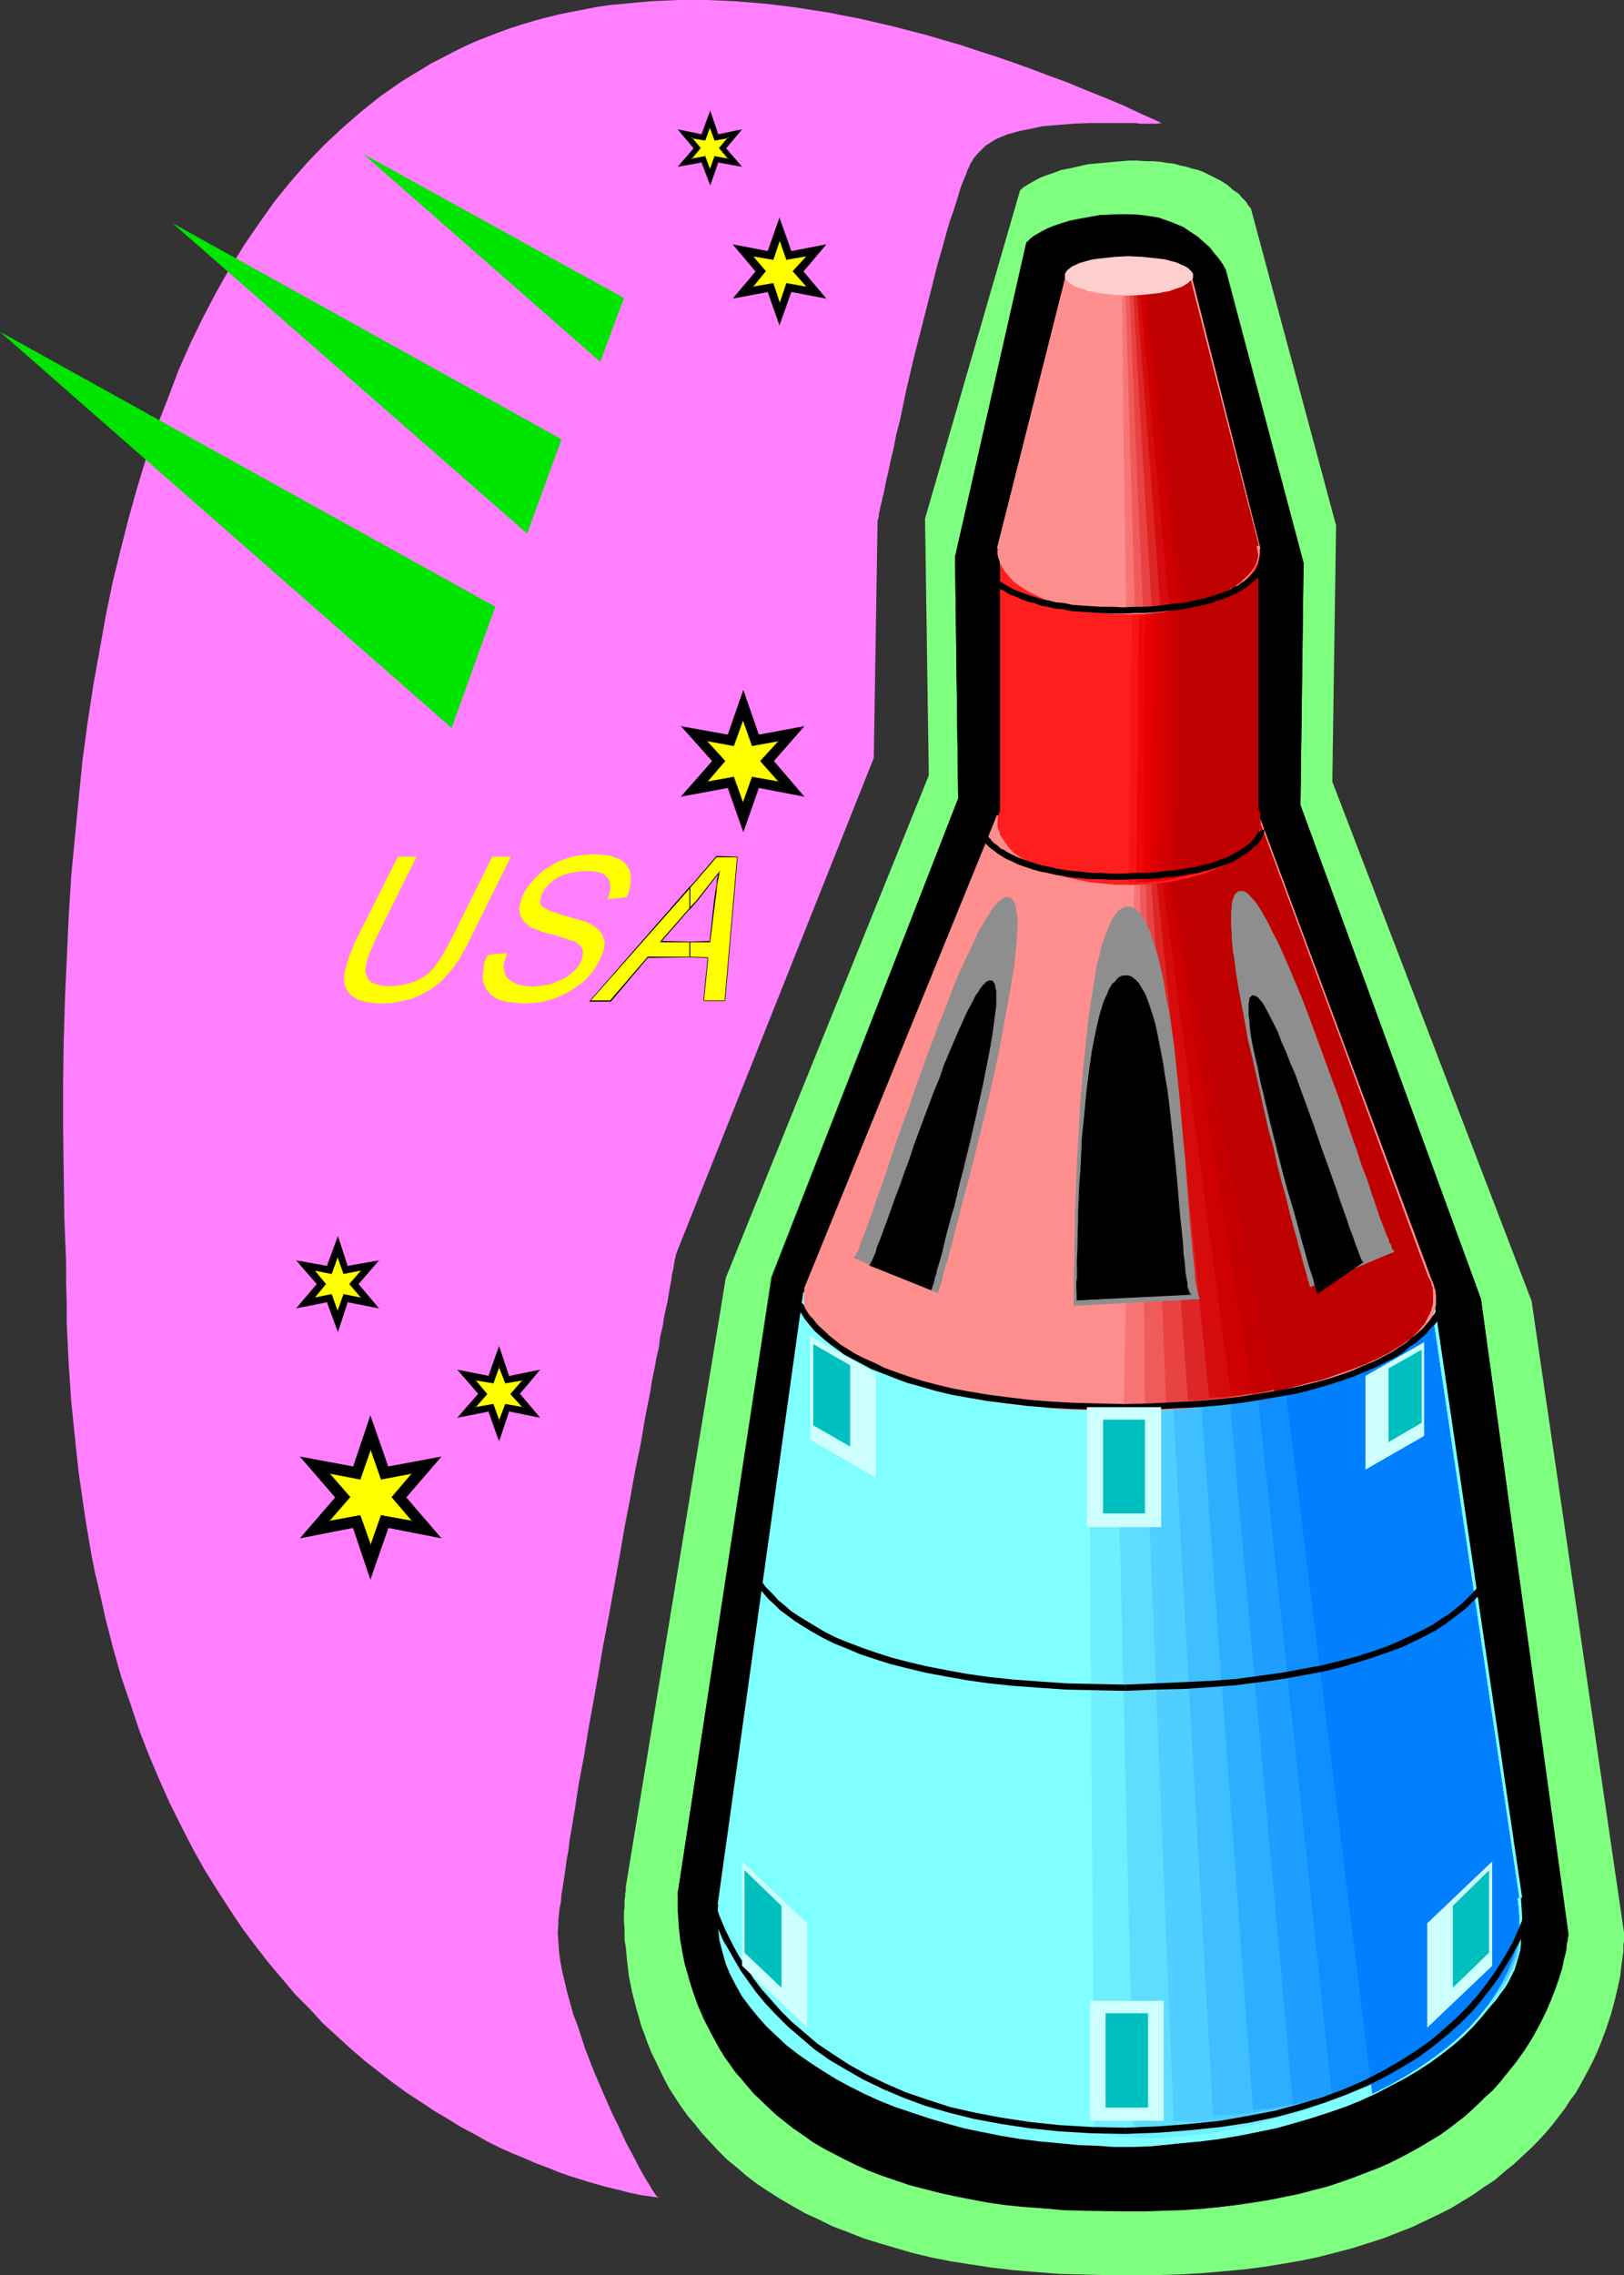 <?xml version="1.0" encoding="UTF-8" standalone="no"?>
<svg
   version="1.0"
   width="111.156mm"
   height="155.668mm"
   id="svg108"
   sodipodi:docname="Space Capsule 19.wmf"
   xmlns:inkscape="http://www.inkscape.org/namespaces/inkscape"
   xmlns:sodipodi="http://sodipodi.sourceforge.net/DTD/sodipodi-0.dtd"
   xmlns="http://www.w3.org/2000/svg"
   xmlns:svg="http://www.w3.org/2000/svg">
  <rect width="100%" height="100%" fill="#333333" stroke="none"/>
  <sodipodi:namedview
     id="namedview108"
     pagecolor="#ffffff"
     bordercolor="#000000"
     borderopacity="0.25"
     inkscape:showpageshadow="2"
     inkscape:pageopacity="0.0"
     inkscape:pagecheckerboard="0"
     inkscape:deskcolor="#d1d1d1"
     inkscape:document-units="mm" />
  <defs
     id="defs1">
    <pattern
       id="WMFhbasepattern"
       patternUnits="userSpaceOnUse"
       width="6"
       height="6"
       x="0"
       y="0" />
  </defs>
  <path
     style="fill:#7fff7f;fill-opacity:1;fill-rule:evenodd;stroke:none"
     d="m 161.907,487.844 25.853,-157.39 52.515,-129.919 -0.97,-66.414 24.561,-84.835 0.162,-0.162 0.162,-0.162 0.485,-0.485 0.808,-0.485 0.808,-0.485 1.131,-0.646 1.454,-0.808 1.616,-0.646 1.939,-0.646 2.101,-0.808 2.585,-0.485 2.747,-0.646 1.454,-0.323 1.616,-0.162 1.777,-0.162 1.777,-0.162 1.777,-0.162 1.939,-0.162 1.939,-0.162 h 2.101 l 2.101,0.162 h 1.939 l 1.939,0.162 1.939,0.323 1.616,0.162 1.616,0.485 1.616,0.323 1.454,0.485 1.454,0.323 1.293,0.485 2.262,1.131 2.262,1.131 1.777,1.131 1.454,1.293 1.454,0.97 0.97,1.131 0.97,0.97 0.485,0.808 0.485,0.646 0.323,0.323 v 0.162 l 21.975,81.765 -0.97,66.252 51.545,134.282 23.914,163.369 v 2.262 l -0.162,0.808 v 0.808 0.97 l -0.162,1.131 -0.162,1.131 -0.162,1.293 -0.162,1.293 -0.162,1.454 -0.323,1.616 -0.323,1.454 -0.808,3.393 -0.97,3.555 -1.293,3.878 -1.454,3.878 -0.808,1.939 -0.97,2.101 -0.97,1.939 -1.131,2.101 -1.131,2.101 -1.293,2.262 -1.454,1.939 -1.454,2.262 -1.616,2.101 -1.616,2.101 -1.777,2.101 -1.939,2.101 -1.939,1.939 -2.262,2.101 -2.101,1.939 -2.424,1.939 -2.424,2.101 -2.747,1.778 -2.747,1.939 -2.909,1.778 -2.909,1.778 -3.232,1.616 -3.393,1.616 -3.393,1.616 -3.716,1.454 -3.716,1.454 -4.04,1.293 -4.04,1.293 -4.363,1.131 -4.363,1.131 -4.686,0.97 -4.686,0.808 -5.009,0.808 -5.171,0.646 -5.332,0.485 -5.494,0.485 -5.817,0.323 -5.979,0.162 h -6.14 -6.302 l -6.463,-0.162 -6.14,-0.162 -5.979,-0.485 -5.817,-0.485 -5.494,-0.646 -5.332,-0.808 -5.171,-0.808 -5.009,-0.97 -4.686,-1.131 -4.524,-1.293 -4.363,-1.293 -4.201,-1.293 -4.04,-1.616 -3.878,-1.454 -3.555,-1.778 -3.555,-1.616 -3.393,-1.939 -3.07,-1.778 -3.07,-1.939 -2.909,-1.939 -2.747,-2.101 -2.424,-2.101 -2.585,-2.101 -2.262,-2.262 -2.101,-2.262 -2.101,-2.262 -1.777,-2.262 -1.939,-2.262 -1.616,-2.262 -1.616,-2.424 -1.454,-2.262 -1.293,-2.424 -1.131,-2.262 -1.131,-2.424 -1.131,-2.262 -0.97,-2.424 -0.808,-2.262 -0.808,-2.101 -0.646,-2.262 -0.646,-2.262 -1.131,-4.363 -0.808,-4.04 -0.485,-4.04 -0.162,-1.778 -0.162,-1.778 -0.323,-1.778 v -1.616 -1.616 l -0.162,-1.454 v -2.585 l 0.162,-1.131 v -1.131 -0.97 l 0.162,-0.808 v -0.808 l 0.162,-0.646 v -0.485 -0.323 -0.162 z"
     id="path1" />
  <path
     style="fill:#000000;fill-opacity:1;fill-rule:evenodd;stroke:none"
     d="m 175.48,488.652 24.238,-158.198 48.152,-123.94 -0.808,-62.536 18.582,-81.28 v 0 l 0.323,-0.323 0.323,-0.323 0.646,-0.485 0.808,-0.485 0.97,-0.646 1.131,-0.646 1.454,-0.646 1.616,-0.646 1.939,-0.646 1.939,-0.646 2.424,-0.485 2.585,-0.485 2.909,-0.485 1.616,-0.162 h 1.616 l 1.777,-0.162 h 1.777 l 1.616,0.162 h 1.777 l 1.616,0.323 3.07,0.485 1.293,0.485 1.454,0.323 1.293,0.485 2.262,1.131 2.101,1.293 1.939,1.293 1.616,1.454 1.293,1.293 1.131,1.293 0.97,1.293 0.808,0.97 0.646,0.97 0.485,0.646 v 0.323 l 0.162,0.162 v 0.162 0 l 20.198,75.625 -0.808,62.697 46.698,127.657 22.46,164.015 v 0.162 0.162 0.485 l -0.162,0.323 v 0.646 l -0.162,0.646 v 0.808 l -0.162,0.808 -0.162,0.808 -0.485,1.939 -0.485,2.262 -0.808,2.585 -0.808,2.747 -1.131,2.909 -1.454,3.07 -1.454,3.07 -1.777,3.393 -2.262,3.393 -2.424,3.393 -2.747,3.393 -1.454,1.778 -1.454,1.778 -1.777,1.616 -1.777,1.616 -1.777,1.778 -1.939,1.616 -2.101,1.616 -2.101,1.616 -2.262,1.616 -2.424,1.454 -2.424,1.454 -2.747,1.616 -2.585,1.293 -2.909,1.454 -2.909,1.293 -3.07,1.293 -3.232,1.131 -3.232,1.131 -3.555,1.131 -3.555,0.97 -3.716,0.97 -3.878,0.808 -4.04,0.808 -4.04,0.646 -4.363,0.646 -4.363,0.646 -4.524,0.323 -4.848,0.323 -4.848,0.162 -5.009,0.162 h -5.171 -5.494 l -5.332,-0.162 -5.332,-0.162 -5.009,-0.323 -4.848,-0.485 -4.848,-0.485 -4.524,-0.646 -4.363,-0.808 -4.201,-0.808 -4.201,-0.808 -3.878,-1.131 -3.716,-0.97 -3.716,-1.131 -3.393,-1.293 -3.232,-1.293 -3.232,-1.293 -3.07,-1.454 -2.909,-1.616 -2.747,-1.454 -2.585,-1.616 -2.585,-1.616 -2.424,-1.778 -2.262,-1.778 -2.101,-1.778 -2.101,-1.778 -1.939,-1.778 -1.777,-1.939 -1.777,-1.778 -1.616,-1.939 -1.454,-1.939 -1.454,-1.939 -1.293,-1.939 -1.293,-1.939 -2.262,-3.878 -1.777,-3.878 -1.616,-3.717 -1.454,-3.717 -0.97,-3.555 -0.97,-3.393 -0.646,-3.232 -0.485,-2.909 -0.323,-2.909 -0.162,-2.424 -0.162,-2.262 v -0.97 -2.424 -0.485 -0.97 -0.323 z"
     id="path2" />
  <path
     style="fill:#000000;fill-opacity:1;fill-rule:evenodd;stroke:none"
     d="m 175.642,488.652 24.076,-158.198 v 0 l 48.314,-123.94 -0.808,-62.536 18.582,-81.28 -0.162,0.162 0.808,-0.808 v 0.162 l 0.646,-0.485 0.646,-0.646 0.97,-0.485 1.131,-0.646 1.454,-0.646 1.616,-0.808 1.939,-0.646 2.101,-0.646 h -0.162 l 2.424,-0.485 2.585,-0.485 2.909,-0.323 1.616,-0.162 1.616,-0.162 h 1.777 1.777 1.616 l 1.777,0.162 1.616,0.162 3.07,0.646 h -0.162 l 1.454,0.323 1.293,0.485 1.293,0.485 2.424,1.131 2.101,1.131 1.777,1.454 1.616,1.293 v 0 l 1.454,1.293 h -0.162 l 1.293,1.293 0.97,1.293 0.646,1.131 0.646,0.808 0.485,0.808 0.162,0.162 v 0.323 h 0.162 v 0 0 l 20.036,75.625 v 0 l -0.808,62.697 46.698,127.819 v -0.162 l 22.46,164.015 v 0.162 0.162 0.485 0.323 l -0.162,0.646 v 0.646 l -0.162,0.808 -0.162,0.808 -0.162,0.808 -0.323,1.939 -0.646,2.262 v 0 l -0.808,2.585 -0.808,2.585 -1.131,2.909 -1.293,3.07 -1.616,3.232 -1.777,3.232 -2.101,3.393 -2.424,3.555 -2.747,3.393 -1.616,1.616 h 0.162 l -1.616,1.778 -1.616,1.778 -1.777,1.616 -1.939,1.616 v 0 l -1.939,1.616 -2.101,1.616 -2.101,1.616 -2.262,1.616 -2.262,1.454 -2.585,1.616 -2.585,1.454 -2.747,1.454 -2.747,1.293 -3.07,1.293 -3.07,1.293 -3.07,1.293 -3.393,1.131 -3.393,0.97 -3.555,1.131 v 0 l -3.716,0.808 -3.878,0.97 -4.04,0.646 -4.04,0.808 -4.363,0.646 -4.363,0.485 -4.524,0.323 -4.848,0.323 -4.848,0.323 h -5.009 l -5.171,0.162 -10.826,-0.323 -5.332,-0.162 -5.009,-0.323 -4.848,-0.485 -4.848,-0.485 -4.524,-0.646 -4.363,-0.646 -4.201,-0.808 -4.201,-0.97 -3.878,-0.97 h 0.162 l -3.878,-1.131 -3.555,-1.131 -3.555,-1.293 -3.232,-1.293 -3.232,-1.293 -2.909,-1.454 -3.07,-1.454 -2.747,-1.616 -2.585,-1.616 -2.585,-1.616 -2.262,-1.778 -2.262,-1.616 -2.262,-1.778 v 0 l -2.101,-1.778 -1.777,-1.939 -1.939,-1.778 -1.616,-1.939 v 0 l -1.616,-1.778 -1.616,-1.939 -1.293,-1.939 -1.293,-1.939 -1.293,-1.939 -2.262,-3.878 -1.939,-3.878 -1.616,-3.717 -1.293,-3.717 -1.131,-3.555 v 0 l -0.808,-3.393 -0.646,-3.232 -0.485,-2.909 -0.323,-2.909 -0.323,-2.424 v -2.262 l -0.162,-0.97 v -2.424 l 0.162,-0.485 v -0.97 -0.323 -0.162 h -0.162 v 0.162 l -0.162,0.323 v 0.97 0.485 2.424 0.97 l 0.162,2.262 0.162,2.424 0.323,2.909 0.485,2.909 0.646,3.232 0.97,3.393 v 0.162 l 1.131,3.555 1.293,3.717 1.616,3.717 1.939,3.717 2.101,3.878 1.293,2.101 1.293,1.778 1.454,2.101 1.616,1.778 1.616,1.939 v 0 l 1.616,1.939 1.939,1.778 1.939,1.939 1.939,1.778 v 0 l 2.262,1.778 2.262,1.778 2.424,1.616 2.424,1.778 2.747,1.616 2.747,1.454 2.909,1.454 2.909,1.454 3.232,1.454 3.393,1.293 3.393,1.131 3.716,1.293 3.716,0.97 v 0 l 3.878,0.97 4.201,0.97 4.201,0.808 4.363,0.808 4.524,0.646 4.848,0.485 4.848,0.323 5.009,0.485 5.332,0.162 10.826,0.162 h 5.171 l 5.009,-0.162 4.848,-0.162 4.848,-0.323 4.524,-0.485 4.363,-0.485 4.363,-0.646 4.04,-0.646 4.04,-0.808 3.878,-0.808 3.716,-0.97 v 0 l 3.716,-0.97 3.393,-1.131 3.232,-1.131 3.232,-1.293 3.07,-1.131 2.909,-1.293 2.909,-1.454 2.747,-1.454 2.585,-1.454 2.424,-1.454 2.424,-1.454 2.262,-1.616 2.101,-1.616 2.101,-1.616 1.939,-1.778 v 0 l 1.777,-1.616 1.777,-1.778 1.777,-1.616 1.616,-1.778 v 0 l 1.454,-1.778 2.747,-3.393 2.424,-3.393 2.101,-3.393 1.777,-3.232 1.616,-3.232 1.293,-3.07 1.131,-2.909 0.97,-2.747 0.808,-2.585 v 0 l 0.485,-2.262 0.485,-1.939 0.162,-0.808 v -0.808 l 0.162,-0.808 0.162,-0.646 v -0.646 l 0.162,-0.323 v -0.485 -0.162 -0.162 L 383.116,335.948 336.418,208.129 v 0.162 L 337.226,145.594 317.19,69.969 v 0 0 -0.162 l -0.162,-0.162 -0.162,-0.323 -0.323,-0.646 -0.646,-0.97 -0.808,-1.131 -0.97,-1.131 -1.131,-1.454 v 0 l -1.454,-1.293 v 0 l -1.616,-1.454 -1.939,-1.293 -1.939,-1.293 -2.424,-0.97 -1.293,-0.485 -1.293,-0.485 -1.454,-0.485 v 0 l -3.07,-0.485 -1.616,-0.162 -1.777,-0.162 h -1.616 -1.777 -1.777 l -1.616,0.162 h -1.616 l -2.909,0.485 -2.585,0.485 -2.424,0.485 v 0 l -2.101,0.646 -1.939,0.646 -1.616,0.646 -1.293,0.646 -1.131,0.646 -1.131,0.646 -0.646,0.485 -0.646,0.485 v 0.162 l -0.808,0.646 -18.421,81.28 0.808,62.536 v 0 l -48.314,123.779 -24.076,158.359 z"
     id="path3" />
  <path
     style="fill:#7fffff;fill-opacity:1;fill-rule:evenodd;stroke:none"
     d="m 393.457,490.752 0.162,2.585 0.162,2.585 -0.162,3.07 -0.323,2.909 -0.646,3.07 -0.97,2.909 -1.131,2.747 -1.454,2.747 -1.616,2.909 -1.939,2.585 -2.101,2.585 -2.262,2.585 -2.424,2.424 -2.747,2.424 -2.909,2.262 -3.07,2.262 -3.232,2.101 -3.555,2.101 -3.716,1.939 -3.716,1.939 -3.878,1.778 -4.04,1.616 -4.201,1.454 -4.524,1.454 -4.363,1.293 -4.686,1.293 -4.686,0.97 -4.848,0.97 -4.848,0.808 -5.009,0.646 -5.171,0.485 -5.171,0.485 -5.332,0.162 h -5.332 -5.332 l -5.332,-0.162 -5.009,-0.485 -5.171,-0.485 -5.171,-0.646 -4.848,-0.808 -4.848,-0.97 -4.686,-0.97 -4.686,-1.293 -4.363,-1.293 -4.363,-1.454 -4.363,-1.454 -4.04,-1.616 -3.878,-1.778 -3.878,-1.939 -3.555,-1.939 -3.393,-2.101 -3.232,-2.101 -3.232,-2.262 -2.909,-2.262 -2.585,-2.424 -2.585,-2.424 -2.262,-2.585 -2.101,-2.585 -1.939,-2.585 -1.616,-2.909 -1.454,-2.747 -1.131,-2.747 -0.808,-2.909 -0.808,-3.07 -0.323,-2.909 -0.162,-3.07 v -1.778 l 0.162,-1.616 h -0.162 l 22.137,-158.359 h 162.877 l 23.107,156.582 z"
     id="path4" />
  <path
     style="fill:#7fffff;fill-opacity:1;fill-rule:evenodd;stroke:none"
     d="m 274.855,345.32 94.85,-11.15 23.268,156.582 h -0.485 l 0.323,2.585 0.162,2.585 0.323,1.778 0.162,1.616 v 1.778 1.616 l -0.162,1.616 -0.485,1.778 -0.485,1.616 -0.485,1.616 -0.808,1.616 -0.808,1.616 -0.97,1.616 -1.131,1.454 -1.131,1.616 -1.293,1.454 -1.454,1.616 -1.454,1.454 -1.616,1.454 -1.616,1.616 -1.777,1.293 -1.777,1.454 -3.878,2.747 -4.201,2.585 -4.363,2.585 -4.524,2.424 -4.848,2.424 -5.009,2.101 -5.009,1.939 -5.171,1.939 -5.332,1.616 -5.332,1.616 -5.171,1.454 -5.332,1.131 -5.332,0.97 -5.171,0.808 -5.009,0.646 -4.848,0.485 -4.686,0.162 h -4.524 l -2.262,-0.162 -4.04,-0.323 -2.101,-0.323 -1.777,-0.323 -1.939,-0.485 -1.777,-0.485 -1.616,-0.485 z"
     id="path5" />
  <path
     style="fill:#70efff;fill-opacity:1;fill-rule:evenodd;stroke:none"
     d="m 281.641,343.866 43.951,-4.848 44.112,-4.848 11.634,78.21 11.634,78.372 h -0.485 l 0.323,2.585 0.162,2.585 0.323,1.616 0.162,1.616 v 1.616 l -0.162,1.454 -0.162,1.616 -0.323,1.616 -0.485,1.454 -0.485,1.616 -0.646,1.454 -0.808,1.454 -0.808,1.454 -0.97,1.616 -1.131,1.454 -1.131,1.454 -1.293,1.454 -1.293,1.293 -2.909,2.747 -3.232,2.747 -3.555,2.585 -3.716,2.585 -4.04,2.424 -4.04,2.262 -4.363,2.262 -4.524,2.101 -4.524,1.778 -4.848,1.939 -4.686,1.616 -4.848,1.616 -4.848,1.293 -4.848,1.293 -4.686,0.97 -4.686,0.97 -4.686,0.646 -4.524,0.485 -4.363,0.323 -4.201,0.162 -4.04,-0.162 -3.716,-0.323 -1.777,-0.162 -1.777,-0.323 -1.616,-0.323 -1.616,-0.485 -0.808,-103.741 z"
     id="path6" />
  <path
     style="fill:#5eddff;fill-opacity:1;fill-rule:evenodd;stroke:none"
     d="m 288.428,342.573 40.719,-4.201 40.558,-4.201 11.634,78.21 11.634,78.372 h -0.485 l 0.323,2.585 0.162,2.585 0.162,1.616 0.162,1.293 v 1.616 1.454 l -0.162,1.454 -0.323,1.454 -0.323,1.454 -0.646,1.454 -0.485,1.293 -0.808,1.454 -0.646,1.454 -0.97,1.293 -0.97,1.454 -0.97,1.293 -2.262,2.747 -2.585,2.585 -2.909,2.424 -3.07,2.585 -3.393,2.424 -3.555,2.101 -3.716,2.262 -3.878,2.101 -4.04,2.101 -4.201,1.778 -4.201,1.778 -4.201,1.616 -4.363,1.454 -4.363,1.454 -4.363,1.293 -4.363,0.97 -4.201,0.97 -4.363,0.808 -4.04,0.485 -4.04,0.485 -3.878,0.323 h -3.716 l -3.555,-0.162 -3.393,-0.323 -3.07,-0.485 -2.424,-103.58 z"
     id="path7" />
  <path
     style="fill:#4fceff;fill-opacity:1;fill-rule:evenodd;stroke:none"
     d="m 295.376,341.119 37.164,-3.393 37.164,-3.555 11.634,78.21 11.634,78.372 h -0.485 l 0.323,2.585 0.162,2.585 0.162,1.454 0.162,1.293 v 1.454 l -0.162,1.293 -0.162,1.293 -0.162,1.454 -0.323,1.293 -0.485,1.454 -1.131,2.585 -1.454,2.585 -1.777,2.585 -2.101,2.424 -2.262,2.424 -2.424,2.424 -2.747,2.262 -3.07,2.262 -3.07,2.101 -3.232,2.101 -3.393,1.939 -3.555,1.939 -3.716,1.778 -3.716,1.778 -3.878,1.616 -3.878,1.454 -3.878,1.293 -3.878,1.293 -3.878,1.131 -3.878,0.97 -3.716,0.808 -3.878,0.808 -3.555,0.485 -3.555,0.485 -3.393,0.162 -3.393,0.162 -3.07,-0.162 -2.909,-0.162 -4.201,-103.741 -2.101,-51.871 z"
     id="path8" />
  <path
     style="fill:#3fbfff;fill-opacity:1;fill-rule:evenodd;stroke:none"
     d="m 302.162,339.665 33.771,-2.585 33.771,-2.909 11.634,78.21 11.634,78.372 h -0.485 l 0.323,2.585 0.162,2.585 0.162,2.585 v 2.585 l -0.485,2.424 -0.646,2.585 -0.97,2.424 -1.293,2.262 -1.454,2.424 -1.777,2.262 -1.939,2.424 -2.101,2.101 -2.424,2.101 -2.585,2.101 -2.747,2.101 -2.747,1.939 -2.909,1.939 -3.07,1.778 -3.232,1.778 -3.393,1.616 -3.232,1.454 -3.393,1.616 -3.393,1.293 -3.393,1.293 -3.555,1.131 -3.393,0.97 -3.393,0.97 -3.393,0.808 -3.232,0.646 -3.232,0.485 -3.232,0.485 -3.07,0.323 -2.909,0.162 h -2.747 l -5.817,-103.58 z"
     id="path9" />
  <path
     style="fill:#2dafff;fill-opacity:1;fill-rule:evenodd;stroke:none"
     d="m 308.949,338.372 60.756,-4.201 11.634,78.21 11.634,78.372 h -0.485 l 0.323,2.585 0.162,2.585 0.162,2.424 -0.162,2.262 -0.323,2.262 -0.646,2.262 -0.808,2.262 -0.97,2.262 -1.293,2.101 -1.454,2.262 -1.616,1.939 -1.939,2.101 -1.939,2.101 -2.101,1.939 -2.262,1.939 -2.424,1.778 -2.585,1.778 -2.585,1.778 -2.747,1.616 -2.747,1.616 -2.747,1.454 -2.909,1.454 -2.909,1.454 -3.07,1.293 -2.909,1.131 -3.07,1.131 -3.07,0.97 -2.909,0.808 -2.909,0.808 -2.909,0.808 -2.909,0.646 -2.747,0.485 -2.747,0.323 -2.585,0.162 -7.594,-103.58 z"
     id="path10" />
  <path
     style="fill:#1e9eff;fill-opacity:1;fill-rule:evenodd;stroke:none"
     d="m 315.897,337.079 53.808,-2.909 11.634,78.21 11.634,78.372 h -0.485 l 0.323,2.585 0.162,2.585 v 2.101 2.101 l -0.323,2.101 -0.485,2.101 -0.808,2.101 -0.808,1.939 -0.97,2.101 -1.131,1.939 -1.293,1.939 -1.616,1.939 -1.454,1.778 -1.777,1.778 -1.939,1.778 -1.939,1.778 -1.939,1.616 -2.262,1.616 -2.262,1.616 -2.262,1.616 -4.848,2.909 -4.848,2.585 -5.171,2.424 -5.171,2.101 -5.171,1.778 -2.585,0.646 -2.424,0.808 -2.585,0.646 -2.424,0.485 -9.372,-103.742 z"
     id="path11" />
  <path
     style="fill:#0f8eff;fill-opacity:1;fill-rule:evenodd;stroke:none"
     d="m 322.684,335.625 23.591,-0.808 23.43,-0.646 11.634,78.21 11.634,78.372 h -0.485 l 0.323,2.585 0.162,2.585 v 1.939 l -0.162,1.939 -0.162,1.939 -0.485,1.778 -0.485,1.939 -0.646,1.778 -0.808,1.778 -0.808,1.778 -1.131,1.778 -1.131,1.778 -1.131,1.616 -1.293,1.778 -1.454,1.616 -1.616,1.616 -1.454,1.616 -1.777,1.454 -1.777,1.616 -1.777,1.454 -3.878,2.747 -4.04,2.747 -4.201,2.424 -4.363,2.262 -4.524,2.101 -4.524,1.778 -4.686,1.616 -10.988,-103.58 z"
     id="path12" />
  <path
     style="fill:#007fff;fill-opacity:1;fill-rule:evenodd;stroke:none"
     d="m 329.47,334.17 h 40.234 l 23.268,156.582 h -0.485 l 0.323,2.585 0.162,2.585 -0.162,1.778 v 1.616 l -0.323,1.778 -0.323,1.616 -0.323,1.616 -0.485,1.616 -1.131,3.232 -1.454,3.232 -1.777,3.07 -2.101,3.07 -2.262,2.909 -2.585,2.909 -2.909,2.747 -3.07,2.585 -3.393,2.585 -3.555,2.424 -3.878,2.424 -4.04,2.262 -4.201,2.101 z"
     id="path13" />
  <path
     style="fill:#ff8e8e;fill-opacity:1;fill-rule:evenodd;stroke:none"
     d="m 370.351,330.939 0.485,1.131 0.323,1.131 0.323,0.97 h -0.162 l 0.162,0.808 v 0.97 1.454 l -0.323,1.454 -0.485,1.454 -0.808,1.454 -0.97,1.454 -1.131,1.293 -1.293,1.293 -1.293,1.454 -1.777,1.131 -1.777,1.293 -1.939,1.293 -2.101,1.131 -2.262,1.131 -2.424,1.131 -2.747,0.97 -2.585,0.97 -2.909,1.131 -2.909,0.808 -3.07,0.808 -3.232,0.808 -3.393,0.808 -3.393,0.646 -3.555,0.646 -3.555,0.646 -3.716,0.485 -3.878,0.485 -3.878,0.323 -3.878,0.485 -4.04,0.162 -4.04,0.162 -4.201,0.162 h -4.201 -4.201 l -4.04,-0.162 -4.201,-0.162 -3.878,-0.162 -4.04,-0.485 -3.878,-0.323 -3.716,-0.485 -3.878,-0.485 -3.555,-0.646 -3.555,-0.646 -3.393,-0.646 -3.393,-0.808 -3.07,-0.808 -3.232,-0.808 -2.909,-0.808 -2.747,-1.131 -2.747,-0.97 -2.585,-0.97 -2.424,-1.131 -2.262,-1.131 -2.262,-1.131 -1.939,-1.293 -1.777,-1.293 -1.616,-1.131 -1.454,-1.454 -1.293,-1.293 -1.131,-1.293 -0.97,-1.454 -0.646,-1.454 -0.646,-1.454 -0.162,-1.454 -0.162,-1.454 v -1.293 l 0.162,-1.293 h -0.162 l 49.93,-122.486 68.189,0.97 z"
     id="path14" />
  <path
     style="fill:#ff8e8e;fill-opacity:1;fill-rule:evenodd;stroke:none"
     d="m 292.791,211.361 32.478,-0.485 44.112,119.254 0.646,1.131 0.323,1.131 0.323,0.97 h -0.162 l 0.162,0.808 v 0.97 0.808 0.808 l -0.162,0.646 -0.162,0.808 -0.808,1.616 -0.97,1.616 -1.293,1.454 -1.777,1.616 -1.777,1.454 -2.101,1.454 -2.424,1.454 -2.585,1.293 -2.747,1.293 -3.07,1.454 -3.07,1.131 -3.232,1.293 -3.393,1.131 -3.393,1.131 -3.555,0.97 -3.555,0.97 -7.271,1.778 -7.271,1.454 -3.555,0.485 -3.555,0.485 -3.393,0.485 -3.393,0.323 -3.232,0.323 h -3.07 l -2.909,0.162 -2.909,-0.162 -2.585,-0.162 -2.262,-0.162 z"
     id="path15" />
  <path
     style="fill:#f77575;fill-opacity:1;fill-rule:evenodd;stroke:none"
     d="m 293.76,211.361 15.674,-0.162 15.835,-0.323 22.137,59.627 21.975,59.627 0.646,1.131 0.323,1.131 0.323,0.97 h -0.162 l 0.162,0.808 v 0.97 1.454 l -0.323,1.616 -0.646,1.454 -0.97,1.454 -1.131,1.454 -1.616,1.454 -1.616,1.454 -2.101,1.293 -2.101,1.454 -2.424,1.293 -2.424,1.293 -2.747,1.293 -2.909,1.131 -2.909,1.131 -3.232,1.131 -3.07,1.131 -6.625,1.939 -6.787,1.616 -6.787,1.454 -3.393,0.646 -3.393,0.485 -3.232,0.485 -3.07,0.323 -3.07,0.323 -3.07,0.162 -2.747,0.162 h -2.747 l -2.585,-0.162 -2.262,-0.162 z"
     id="path16" />
  <path
     style="fill:#ef5b5b;fill-opacity:1;fill-rule:evenodd;stroke:none"
     d="m 294.729,211.2 30.539,-0.323 22.137,59.627 21.975,59.627 0.646,1.131 0.323,1.131 0.162,0.485 0.162,0.485 h -0.162 l 0.162,0.808 v 0.97 1.454 l -0.323,1.454 -0.485,1.454 -0.97,1.454 -1.131,1.293 -1.293,1.454 -1.616,1.293 -1.777,1.454 -1.939,1.131 -2.101,1.293 -2.424,1.293 -2.424,1.131 -2.585,1.131 -2.747,1.131 -2.909,1.131 -2.909,0.97 -6.14,1.939 -6.14,1.616 -6.302,1.454 -6.302,1.131 -3.07,0.485 -2.909,0.323 -3.07,0.323 -2.747,0.162 -2.747,0.162 -2.585,0.162 h -2.585 l -2.262,-0.162 -0.646,-75.948 z"
     id="path17" />
  <path
     style="fill:#e84242;fill-opacity:1;fill-rule:evenodd;stroke:none"
     d="m 295.699,211.2 14.704,-0.162 14.866,-0.162 22.137,59.627 21.975,59.627 0.646,1.131 0.323,1.131 0.323,0.97 h -0.162 l 0.162,0.808 v 0.97 1.293 l -0.323,1.454 -0.485,1.293 -0.808,1.454 -0.97,1.293 -1.131,1.454 -1.454,1.131 -1.616,1.293 -1.777,1.293 -1.939,1.131 -2.101,1.293 -2.262,1.131 -2.424,0.97 -2.424,1.131 -2.585,0.97 -2.585,0.97 -5.655,1.939 -5.655,1.454 -5.817,1.454 -5.979,1.131 -5.655,0.97 -2.747,0.323 -2.747,0.323 -2.585,0.162 -2.585,0.162 -2.262,0.162 h -2.424 l -3.07,-75.786 z"
     id="path18" />
  <path
     style="fill:#dd2626;fill-opacity:1;fill-rule:evenodd;stroke:none"
     d="m 296.669,211.038 h 14.219 l 14.381,-0.162 22.137,59.627 21.975,59.627 0.646,1.131 0.323,1.131 0.162,0.485 0.162,0.485 h -0.162 l 0.162,0.808 v 0.97 1.293 l -0.323,1.293 -0.323,1.293 -0.646,1.293 -0.97,1.293 -1.131,1.293 -1.131,1.293 -1.454,1.131 -1.616,1.131 -1.777,1.131 -1.777,1.131 -2.101,1.131 -2.101,0.97 -2.262,1.131 -2.262,0.97 -2.424,0.808 -5.009,1.778 -5.171,1.616 -5.494,1.454 -5.332,1.131 -5.332,0.97 -5.171,0.808 -2.585,0.162 -2.424,0.323 -2.262,0.162 h -2.262 l -5.494,-75.463 z"
     id="path19" />
  <path
     style="fill:#d60c0c;fill-opacity:1;fill-rule:evenodd;stroke:none"
     d="m 297.476,210.876 h 27.792 l 22.137,59.627 21.975,59.627 0.646,1.131 0.323,1.131 0.162,0.485 0.162,0.485 h -0.162 l 0.162,0.808 v 0.97 1.293 l -0.162,1.131 -0.485,1.293 -0.485,1.293 -0.808,1.131 -0.97,1.293 -0.97,1.131 -1.293,1.131 -1.454,0.97 -1.454,1.131 -1.777,1.131 -1.616,0.97 -1.939,0.97 -1.939,0.97 -2.101,0.97 -2.101,0.97 -4.524,1.616 -4.686,1.454 -5.009,1.454 -4.848,1.131 -5.009,1.131 -4.848,0.808 -4.848,0.646 -4.524,0.323 -7.594,-75.301 z"
     id="path20" />
  <path
     style="fill:#ce0000;fill-opacity:1;fill-rule:evenodd;stroke:none"
     d="m 298.446,210.876 h 13.411 13.411 l 22.137,59.627 21.975,59.627 0.646,1.131 0.323,1.131 0.162,0.485 0.162,0.485 h -0.162 l 0.162,0.808 v 0.97 1.131 l -0.162,1.293 -0.323,1.131 -0.485,1.131 -0.646,1.131 -0.808,1.131 -0.97,1.131 -1.131,0.97 -1.131,1.131 -1.293,0.97 -1.454,0.97 -1.454,0.97 -1.616,0.97 -1.777,0.97 -1.939,0.97 -1.777,0.808 -4.04,1.616 -4.201,1.454 -4.363,1.293 -4.524,1.293 -4.524,1.131 -4.686,0.97 -4.524,0.808 -4.363,0.485 -10.018,-75.14 z"
     id="path21" />
  <path
     style="fill:#c60000;fill-opacity:1;fill-rule:evenodd;stroke:none"
     d="m 299.415,210.715 12.927,0.162 h 12.927 l 22.137,59.627 21.975,59.627 0.646,1.131 0.323,1.131 0.162,0.485 0.162,0.485 h -0.162 l 0.162,0.808 v 0.97 1.131 l -0.162,1.131 -0.162,1.131 -0.485,1.131 -0.485,0.97 -0.646,1.131 -0.808,0.97 -0.808,0.97 -0.97,0.97 -1.131,0.97 -1.293,0.97 -1.293,0.97 -1.454,0.808 -1.454,0.97 -3.07,1.616 -3.555,1.616 -3.716,1.454 -3.878,1.293 -4.04,1.293 -4.201,1.131 -4.363,0.97 -4.363,0.97 -4.363,0.808 -12.28,-74.817 z"
     id="path22" />
  <path
     style="fill:#bf0000;fill-opacity:1;fill-rule:evenodd;stroke:none"
     d="m 300.385,210.553 24.884,0.323 44.112,119.254 0.646,1.131 0.323,1.131 0.323,0.97 h -0.162 l 0.162,0.808 v 0.97 1.131 0.97 l -0.323,0.97 -0.323,1.131 -0.485,0.97 -0.485,0.97 -0.485,0.97 -0.808,0.97 -0.808,0.97 -0.808,0.808 -0.97,0.97 -1.131,0.808 -1.131,0.808 -1.293,0.808 -2.585,1.616 -2.909,1.454 -3.232,1.454 -3.393,1.293 -3.716,1.293 -3.716,1.293 -4.04,0.97 -4.201,1.131 -4.201,0.97 z"
     id="path23" />
  <path
     style="fill:#ff1e1e;fill-opacity:1;fill-rule:evenodd;stroke:none"
     d="m 325.43,209.584 0.162,0.808 0.323,0.646 v 1.454 0.97 l -0.162,0.808 -0.162,0.808 -0.323,0.808 -0.808,1.454 -1.131,1.616 -1.454,1.454 -1.777,1.293 -1.939,1.131 -2.101,1.293 -2.424,0.97 -2.585,0.97 -2.909,0.808 -2.909,0.646 -3.07,0.646 -3.232,0.323 -3.393,0.323 h -3.555 -3.393 l -3.393,-0.323 -3.232,-0.323 -3.07,-0.646 -3.07,-0.646 -2.747,-0.808 -2.585,-0.97 -2.424,-0.97 -2.262,-1.293 -1.939,-1.131 -1.777,-1.293 -1.293,-1.454 -1.131,-1.616 -0.97,-1.454 -0.162,-0.808 -0.323,-0.808 -0.162,-0.808 v -0.97 l 0.162,-1.454 0.485,-1.454 v -66.576 h 66.734 z"
     id="path24" />
  <path
     style="fill:#ff1e1e;fill-opacity:1;fill-rule:evenodd;stroke:none"
     d="m 291.013,145.594 34.417,-3.393 v 66.576 l 0.162,0.646 0.323,0.808 v 0.646 0.808 l 0.162,0.97 v 0.97 l -0.162,0.808 -0.162,0.97 -0.485,0.808 -0.485,0.97 -0.646,0.808 -0.808,0.808 -0.808,0.808 -1.939,1.454 -1.131,0.646 -2.424,1.293 -2.747,1.293 -2.747,1.131 -3.07,0.97 -3.07,0.808 -3.232,0.646 -3.232,0.485 -3.07,0.323 -2.909,0.162 -2.909,-0.162 z"
     id="path25" />
  <path
     style="fill:#f71414;fill-opacity:1;fill-rule:evenodd;stroke:none"
     d="m 292.952,145.109 16.158,-1.454 16.32,-1.454 v 66.576 l 0.162,0.646 0.323,0.808 v 0.646 0.808 l 0.162,0.97 v 0.808 l -0.162,0.97 -0.162,0.808 -0.485,0.808 -0.485,0.808 -0.646,0.808 -0.646,0.97 -0.808,0.646 -0.808,0.808 -0.97,0.646 -1.131,0.646 -2.101,1.454 -2.585,1.131 -2.747,1.131 -2.909,0.808 -2.909,0.808 -2.909,0.646 -3.07,0.646 -2.909,0.162 -2.909,0.162 h -2.747 l 0.485,-41.529 z"
     id="path26" />
  <path
     style="fill:#ef0707;fill-opacity:1;fill-rule:evenodd;stroke:none"
     d="m 294.729,144.786 15.189,-1.293 15.512,-1.293 v 66.576 l 0.162,0.646 0.323,0.808 v 0.646 0.808 l 0.162,0.97 v 0.808 l -0.162,0.808 -0.323,0.808 -0.323,0.808 -0.485,0.808 -0.485,0.808 -0.646,0.646 -0.808,0.808 -0.808,0.646 -1.777,1.454 -2.101,1.293 -2.424,1.131 -2.424,0.97 -2.747,0.97 -2.747,0.808 -2.909,0.646 -2.747,0.646 -2.747,0.323 -2.747,0.323 h -2.747 l 0.485,-41.691 z"
     id="path27" />
  <path
     style="fill:#e80000;fill-opacity:1;fill-rule:evenodd;stroke:none"
     d="m 296.507,144.301 14.381,-0.97 7.271,-0.646 7.271,-0.485 v 66.576 l 0.162,0.646 0.323,0.808 v 0.646 0.808 l 0.162,0.808 v 0.808 l -0.162,0.808 -0.323,0.808 -0.323,0.808 -0.323,0.808 -0.646,0.646 -0.646,0.808 -1.293,1.454 -1.777,1.293 -1.939,1.131 -2.101,1.131 -2.424,1.131 -2.424,0.97 -2.585,0.808 -2.747,0.646 -2.585,0.646 -2.747,0.323 -2.585,0.323 -2.585,0.162 0.323,-41.852 z"
     id="path28" />
  <path
     style="fill:#dd0000;fill-opacity:1;fill-rule:evenodd;stroke:none"
     d="m 298.284,143.816 13.573,-0.808 13.573,-0.808 v 66.576 l 0.162,0.646 0.323,0.808 v 0.646 0.808 l 0.162,0.808 -0.162,0.808 v 0.808 l -0.323,0.646 -0.162,0.808 -0.485,0.808 -0.97,1.293 -1.454,1.293 -1.454,1.293 -1.777,1.293 -2.101,1.131 -2.101,0.97 -2.424,0.97 -2.424,0.808 -2.424,0.646 -2.585,0.646 -2.585,0.485 -2.585,0.323 -2.424,0.162 z"
     id="path29" />
  <path
     style="fill:#d60000;fill-opacity:1;fill-rule:evenodd;stroke:none"
     d="m 300.062,143.493 12.604,-0.646 12.765,-0.646 v 66.576 l 0.162,0.646 0.323,0.808 v 0.646 0.808 l 0.162,0.808 -0.162,0.808 -0.323,1.293 -0.646,1.454 -0.808,1.293 -1.293,1.293 -1.454,1.293 -1.616,1.131 -1.777,1.131 -2.101,0.97 -2.101,0.97 -2.101,0.808 -2.424,0.646 -2.424,0.646 -2.424,0.485 -2.424,0.485 -2.424,0.323 0.323,-42.014 z"
     id="path30" />
  <path
     style="fill:#ce0000;fill-opacity:1;fill-rule:evenodd;stroke:none"
     d="m 301.839,143.008 11.796,-0.485 11.796,-0.323 v 66.576 l 0.162,0.646 0.323,0.808 v 0.646 0.808 1.454 l -0.323,1.293 -0.646,1.454 -0.808,1.293 -0.97,1.131 -1.293,1.131 -1.616,1.131 -1.616,1.131 -1.777,0.97 -1.939,0.97 -2.101,0.808 -2.101,0.646 -2.262,0.646 -2.262,0.646 -2.424,0.485 -2.424,0.323 z"
     id="path31" />
  <path
     style="fill:#c60000;fill-opacity:1;fill-rule:evenodd;stroke:none"
     d="m 303.617,142.685 21.814,-0.485 v 66.576 l 0.162,0.646 0.323,0.808 v 0.646 0.808 1.293 l -0.323,1.293 -0.485,1.293 -0.808,1.293 -0.97,1.131 -1.131,1.131 -1.293,1.131 -1.454,0.97 -1.616,0.97 -1.777,0.97 -1.939,0.808 -1.939,0.808 -2.101,0.646 -2.262,0.646 -2.262,0.485 -2.262,0.485 z"
     id="path32" />
  <path
     style="fill:#bf0000;fill-opacity:1;fill-rule:evenodd;stroke:none"
     d="m 305.556,142.2 h 19.875 v 66.576 l 0.162,0.646 0.323,0.808 v 0.646 0.808 1.293 l -0.323,1.131 -0.485,1.293 -0.646,1.131 -0.808,1.131 -0.97,1.131 -1.293,0.97 -1.293,0.97 -1.454,1.131 -1.616,0.808 -1.616,0.808 -1.939,0.808 -1.777,0.808 -2.101,0.646 -2.262,0.485 -2.101,0.485 z"
     id="path33" />
  <path
     style="fill:#ff8e8e;fill-opacity:1;fill-rule:evenodd;stroke:none"
     d="m 325.915,141.877 v 0.646 0.808 l -0.162,0.808 -0.162,0.808 -0.323,0.808 -0.808,1.616 -1.131,1.454 -1.454,1.454 -1.777,1.293 -1.939,1.293 -2.101,1.131 -2.424,1.131 -2.585,0.97 -2.909,0.808 -2.909,0.646 -3.07,0.485 -3.232,0.485 -3.393,0.323 h -3.555 -3.393 l -3.393,-0.323 -3.232,-0.485 -3.07,-0.485 -3.07,-0.646 -2.747,-0.808 -2.585,-0.97 -2.424,-1.131 -2.262,-1.131 -1.939,-1.293 -1.777,-1.293 -1.293,-1.454 -1.131,-1.454 -0.97,-1.616 -0.162,-0.808 -0.323,-0.808 -0.162,-0.808 v -0.808 -0.162 -0.162 l 0.162,-0.323 h -0.323 l 17.936,-71.1 h 32.317 l 17.936,71.1 z"
     id="path34" />
  <path
     style="fill:#ff8e8e;fill-opacity:1;fill-rule:evenodd;stroke:none"
     d="m 289.236,69.807 h 18.097 l 18.097,71.262 h -0.323 v 0.646 l 0.323,0.97 v 0.808 0.97 l -0.323,0.97 -0.323,0.97 -0.485,0.808 -0.646,0.808 -0.808,0.97 -0.808,0.808 -0.97,0.808 -1.131,0.646 -1.131,0.808 -1.293,0.646 -1.293,0.808 -2.909,1.293 -3.07,0.97 -3.07,0.97 -3.232,0.808 -3.232,0.646 -3.232,0.323 -3.07,0.162 h -2.747 l -1.293,-0.162 -1.293,-0.162 z"
     id="path35" />
  <path
     style="fill:#f77575;fill-opacity:1;fill-rule:evenodd;stroke:none"
     d="m 290.205,69.807 h 17.128 l 9.049,35.712 9.049,35.55 h -0.323 v 0.646 l 0.323,0.808 v 0.97 0.808 l -0.323,0.97 -0.162,0.808 -0.485,0.97 -0.646,0.808 -0.646,0.808 -0.808,0.808 -0.97,0.646 -0.97,0.808 -1.131,0.808 -2.424,1.293 -2.585,1.131 -2.747,1.131 -3.07,0.97 -3.07,0.808 -3.07,0.646 -2.909,0.485 -2.909,0.162 H 293.76 292.467 l -1.131,-0.162 -0.646,-44.114 z"
     id="path36" />
  <path
     style="fill:#ef5b5b;fill-opacity:1;fill-rule:evenodd;stroke:none"
     d="m 291.013,69.807 h 16.32 l 4.524,17.775 4.524,17.937 9.049,35.55 h -0.323 v 0.162 0.162 0.323 l 0.162,0.808 0.162,0.808 v 0.97 l -0.162,0.808 -0.323,0.808 -0.485,0.808 -0.485,0.808 -0.646,0.808 -0.808,0.808 -0.808,0.646 -0.808,0.808 -1.131,0.646 -2.101,1.293 -2.424,1.131 -2.747,1.131 -2.747,0.97 -2.747,0.808 -2.909,0.646 -2.747,0.485 -2.747,0.323 h -2.585 -2.424 z"
     id="path37" />
  <path
     style="fill:#e84242;fill-opacity:1;fill-rule:evenodd;stroke:none"
     d="m 291.983,69.807 h 15.351 l 4.524,17.775 4.524,17.937 9.049,35.55 h -0.323 v 0.162 0.162 0.323 l 0.162,0.808 0.162,0.808 v 0.808 l -0.162,0.808 -0.323,0.808 -0.323,0.808 -0.485,0.646 -0.646,0.808 -0.646,0.808 -0.808,0.646 -1.616,1.293 -1.939,1.293 -2.262,1.131 -2.424,1.131 -2.585,0.808 -2.747,0.808 -2.585,0.808 -2.747,0.485 -2.585,0.323 -2.424,0.162 h -2.424 L 293.76,113.76 Z"
     id="path38" />
  <path
     style="fill:#dd2626;fill-opacity:1;fill-rule:evenodd;stroke:none"
     d="m 292.791,69.807 h 14.543 l 9.049,35.712 9.21,35.55 h -0.485 v 0.323 0.162 0.162 l 0.162,0.808 0.162,0.646 v 0.808 l -0.162,0.808 -0.323,0.808 -0.323,0.646 -0.323,0.808 -0.646,0.646 -1.131,1.293 -1.616,1.454 -1.777,1.131 -2.101,1.131 -2.101,1.131 -2.424,0.97 -2.424,0.808 -2.424,0.646 -2.585,0.485 -2.424,0.485 -2.424,0.323 h -2.262 l -2.585,-43.791 z"
     id="path39" />
  <path
     style="fill:#d60c0c;fill-opacity:1;fill-rule:evenodd;stroke:none"
     d="m 293.598,69.807 h 13.735 l 9.049,35.712 9.21,35.55 h -0.485 v 0.323 0.162 0.162 l 0.162,0.646 0.162,0.808 v 0.808 l -0.162,0.646 -0.323,0.646 -0.162,0.808 -0.808,1.293 -1.293,1.293 -1.293,1.293 -1.616,1.131 -1.777,1.131 -2.101,1.131 -2.101,0.808 -2.262,0.808 -2.262,0.808 -2.262,0.485 -2.424,0.485 -2.262,0.485 -2.101,0.162 -3.232,-43.791 z"
     id="path40" />
  <path
     style="fill:#ce0000;fill-opacity:1;fill-rule:evenodd;stroke:none"
     d="m 294.406,69.807 h 12.927 l 9.049,35.712 9.21,35.55 h -0.485 v 0.162 0.323 0.162 l 0.162,0.646 v 0.646 0.646 0.808 l -0.485,1.293 -0.646,1.293 -0.97,1.293 -1.293,1.131 -1.454,1.131 -1.616,1.131 -1.777,0.97 -1.939,0.97 -1.939,0.808 -2.101,0.808 -2.262,0.646 -2.101,0.485 -2.101,0.485 -2.101,0.323 -4.04,-43.63 z"
     id="path41" />
  <path
     style="fill:#c60000;fill-opacity:1;fill-rule:evenodd;stroke:none"
     d="m 295.376,69.807 h 11.957 l 18.259,71.262 h -0.485 v 0.162 0.323 0.162 l 0.162,1.293 v 1.293 l -0.323,1.293 -0.646,1.131 -0.808,1.293 -0.97,0.97 -1.293,1.131 -1.454,1.131 -1.616,0.97 -1.616,0.97 -3.716,1.616 -1.939,0.485 -2.101,0.646 -1.939,0.485 -2.101,0.485 -4.686,-43.468 z"
     id="path42" />
  <path
     style="fill:#bf0000;fill-opacity:1;fill-rule:evenodd;stroke:none"
     d="m 296.184,69.807 h 11.149 l 18.259,71.262 h -0.485 v 0.323 0.323 -0.162 0.162 l 0.162,1.131 v 1.293 l -0.323,1.131 -0.485,1.131 -0.646,1.131 -0.97,1.131 -0.97,0.97 -1.131,1.131 -1.454,0.97 -1.454,0.808 -1.616,0.97 -1.616,0.646 -1.939,0.808 -1.777,0.646 -1.939,0.485 -1.939,0.646 z"
     id="path43" />
  <path
     style="fill:#ffcece;fill-opacity:1;fill-rule:evenodd;stroke:none"
     d="m 291.983,66.252 3.393,0.162 3.07,0.323 1.454,0.162 1.454,0.162 1.131,0.323 1.293,0.323 0.97,0.323 0.97,0.485 0.808,0.323 0.808,0.485 0.485,0.485 0.485,0.485 0.323,0.485 v 0.646 0.485 l -0.323,0.485 -0.485,0.323 -0.485,0.485 -0.808,0.485 -0.808,0.485 -0.97,0.323 -0.97,0.323 -1.293,0.485 -1.131,0.162 -1.454,0.323 -1.454,0.162 -3.07,0.323 -3.393,0.162 -3.393,-0.162 -3.07,-0.323 -1.293,-0.162 -1.454,-0.323 -1.293,-0.162 -1.131,-0.485 -1.131,-0.323 -0.97,-0.323 -0.808,-0.485 -0.646,-0.485 -0.646,-0.485 -0.323,-0.323 -0.323,-0.485 V 71.423 70.777 l 0.323,-0.485 0.323,-0.485 0.646,-0.485 0.646,-0.485 0.808,-0.323 0.97,-0.485 1.131,-0.323 1.131,-0.323 1.293,-0.323 1.454,-0.162 1.293,-0.162 3.07,-0.323 z"
     id="path44" />
  <path
     style="fill:#000000;fill-opacity:1;fill-rule:evenodd;stroke:none"
     d="m 183.721,490.591 -0.808,-0.808 v 0.162 0.646 l 0.323,0.808 0.323,1.131 0.323,1.454 0.646,1.616 1.616,4.04 0.97,2.262 1.454,2.424 1.454,2.585 1.616,2.747 1.939,2.747 2.101,2.909 2.424,2.909 2.747,2.909 2.909,2.909 3.393,2.909 3.393,2.909 3.878,2.747 4.363,2.585 4.524,2.585 5.009,2.424 5.332,2.262 5.655,2.101 6.14,1.778 6.463,1.616 6.948,1.293 7.433,1.131 7.756,0.808 8.241,0.485 8.887,0.162 v -1.616 l -8.726,-0.162 -8.241,-0.485 -7.756,-0.808 -7.433,-1.131 -6.787,-1.293 -6.463,-1.454 -5.979,-1.939 -5.655,-1.939 -5.171,-2.262 -5.009,-2.424 -4.363,-2.424 -4.201,-2.747 -3.878,-2.585 -3.393,-2.909 -3.232,-2.747 -2.909,-2.909 -2.585,-2.909 -2.424,-2.747 -2.101,-2.747 -1.777,-2.909 -1.777,-2.585 -1.454,-2.585 -1.131,-2.262 -1.131,-2.262 -1.616,-3.878 -0.485,-1.616 -0.485,-1.454 -0.323,-1.131 -0.162,-0.808 v -0.323 0 l -0.808,-0.808 z"
     id="path45" />
  <path
     style="fill:#000000;fill-opacity:1;fill-rule:evenodd;stroke:none"
     d="m 291.175,551.834 h 0.162 l 8.564,-0.323 8.241,-0.646 7.756,-0.808 7.433,-1.131 6.948,-1.454 6.463,-1.778 5.979,-1.939 5.655,-2.101 5.332,-2.262 4.848,-2.424 4.524,-2.585 4.201,-2.585 3.878,-2.909 3.555,-2.909 3.232,-2.909 2.909,-2.909 2.585,-3.07 2.262,-2.909 2.101,-2.909 1.777,-2.909 1.616,-2.747 1.454,-2.585 1.293,-2.585 0.97,-2.424 0.808,-2.424 0.646,-1.939 0.646,-1.939 0.323,-1.616 0.162,-1.293 0.162,-1.293 v -0.646 l 0.162,-0.485 v -0.162 l -1.616,0.323 v -0.323 l -0.162,0.323 v 0.97 l -0.162,0.97 -0.162,1.293 -0.323,1.616 -0.485,1.778 -0.646,2.101 -0.808,2.101 -0.97,2.262 -1.131,2.585 -1.454,2.585 -1.616,2.747 -1.777,2.747 -2.101,2.909 -2.262,2.909 -2.585,2.909 -2.909,2.909 -3.07,2.747 -3.393,2.909 -3.878,2.747 -4.04,2.585 -4.524,2.585 -4.686,2.424 -5.171,2.262 -5.655,2.101 -5.979,1.778 -6.463,1.778 -6.787,1.293 -7.271,1.293 -7.756,0.808 -8.241,0.646 -8.564,0.323 v 0 z"
     id="path46" />
  <path
     style="fill:#000000;fill-opacity:1;fill-rule:evenodd;stroke:none"
     d="m 207.151,338.372 -0.808,-0.485 0.162,0.162 0.162,0.646 0.162,0.485 0.485,0.485 0.485,0.808 0.485,0.808 0.808,0.97 0.808,0.97 0.97,1.131 1.131,0.97 1.454,1.293 1.454,1.131 1.777,1.293 1.777,1.293 2.101,1.131 2.424,1.293 2.424,1.293 2.909,1.131 2.909,1.131 3.393,1.293 3.555,0.97 3.878,1.131 4.04,0.97 4.524,0.808 4.686,0.808 5.171,0.646 5.332,0.646 5.817,0.485 5.979,0.323 6.463,0.162 6.948,0.162 v -1.616 l -6.948,-0.162 -6.302,-0.162 -5.979,-0.323 -5.817,-0.485 -5.332,-0.646 -5.009,-0.646 -4.848,-0.808 -4.363,-0.808 -4.04,-0.97 -3.716,-0.97 -3.555,-1.131 -3.232,-1.131 -3.07,-1.131 -2.585,-1.293 -2.585,-1.131 -2.262,-1.131 -2.101,-1.293 -1.777,-1.131 -1.616,-1.293 -1.454,-1.131 -1.131,-1.131 -1.293,-1.131 -0.808,-0.808 -0.808,-1.131 -0.808,-0.808 -0.485,-0.646 -0.485,-0.808 -0.323,-0.485 -0.162,-0.485 -0.162,-0.323 v -0.162 l -0.808,-0.646 z"
     id="path47" />
  <path
     style="fill:#000000;fill-opacity:1;fill-rule:evenodd;stroke:none"
     d="m 291.013,364.711 6.787,-0.162 6.302,-0.323 6.14,-0.323 5.655,-0.485 5.494,-0.646 5.009,-0.808 4.686,-0.808 4.524,-0.808 3.878,-0.97 3.878,-1.131 3.555,-1.131 3.232,-1.131 3.07,-1.293 2.747,-1.131 2.424,-1.293 2.424,-1.131 2.101,-1.293 1.616,-1.454 1.777,-1.131 1.454,-1.293 1.293,-1.131 0.97,-1.293 1.131,-0.97 0.808,-1.131 0.646,-0.97 0.485,-0.97 0.323,-0.808 0.323,-0.646 0.323,-0.646 0.162,-0.646 v -0.323 -0.162 -0.485 l -1.616,0.808 v -0.323 0 0.162 l -0.162,0.485 -0.162,0.485 -0.323,0.646 -0.323,0.646 -0.485,0.97 -0.646,0.808 -0.646,0.97 -0.97,1.131 -0.97,1.131 -1.293,1.131 -1.454,1.131 -1.454,1.293 -1.777,1.131 -1.939,1.293 -2.424,1.293 -2.262,1.131 -2.747,1.131 -2.909,1.293 -3.232,1.131 -3.555,1.131 -3.716,0.97 -4.04,0.97 -4.363,0.808 -4.686,0.808 -5.009,0.808 -5.171,0.646 -5.817,0.485 -5.979,0.323 -6.302,0.323 -6.787,0.162 z"
     id="path48" />
  <path
     style="fill:#000000;fill-opacity:1;fill-rule:evenodd;stroke:none"
     d="m 194.547,406.886 -0.808,-0.808 v 0.323 l 0.162,0.323 0.162,0.485 0.323,0.646 0.485,0.646 0.485,0.808 0.808,0.97 0.808,1.131 0.97,1.131 0.97,1.131 1.454,1.293 1.454,1.454 1.777,1.293 1.939,1.454 2.262,1.454 2.424,1.454 2.585,1.454 2.909,1.454 3.232,1.293 3.393,1.454 3.878,1.293 4.04,1.293 4.524,1.131 4.686,1.131 5.171,0.97 5.494,0.97 5.655,0.808 6.302,0.646 6.625,0.485 7.11,0.485 7.271,0.162 8.079,0.162 v -1.616 l -8.079,-0.162 -7.271,-0.162 -6.948,-0.485 -6.625,-0.485 -6.14,-0.646 -5.817,-0.808 -5.332,-0.97 -5.009,-0.97 -4.848,-1.131 -4.363,-1.131 -4.04,-1.293 -3.716,-1.293 -3.393,-1.293 -3.232,-1.293 -2.909,-1.454 -2.424,-1.454 -2.424,-1.454 -2.101,-1.293 -1.939,-1.293 -1.616,-1.454 -1.616,-1.293 -1.131,-1.293 -1.131,-1.131 -0.97,-0.97 -0.808,-1.131 -0.485,-0.808 -0.485,-0.97 -0.485,-0.485 -0.162,-0.485 -0.323,-0.485 v 0 0 l -0.808,-0.808 z"
     id="path49" />
  <path
     style="fill:#000000;fill-opacity:1;fill-rule:evenodd;stroke:none"
     d="m 291.175,437.266 7.756,-0.323 7.271,-0.162 7.11,-0.485 6.463,-0.485 6.302,-0.808 5.817,-0.808 5.332,-0.97 5.171,-0.97 4.686,-1.131 4.363,-1.293 4.04,-1.293 3.716,-1.293 3.555,-1.293 3.07,-1.454 2.909,-1.454 2.747,-1.454 2.262,-1.454 2.101,-1.616 1.939,-1.454 1.616,-1.293 1.454,-1.454 1.293,-1.293 1.131,-1.293 0.808,-1.131 0.808,-1.293 0.646,-0.97 0.485,-0.97 0.323,-0.808 0.323,-0.808 0.162,-0.646 v -0.323 0.162 -0.808 l -1.616,0.808 v -0.808 0.323 0.485 l -0.162,0.323 -0.162,0.646 -0.485,0.808 -0.323,0.808 -0.485,0.97 -0.808,1.131 -0.808,1.131 -0.97,1.131 -1.293,1.293 -1.293,1.293 -1.777,1.454 -1.777,1.454 -2.101,1.293 -2.101,1.454 -2.747,1.454 -2.747,1.293 -3.07,1.454 -3.393,1.454 -3.716,1.293 -4.04,1.293 -4.363,1.131 -4.524,1.131 -5.171,0.97 -5.332,0.97 -5.817,0.808 -5.979,0.808 -6.625,0.485 -6.948,0.323 -7.271,0.323 -7.756,0.323 z"
     id="path50" />
  <path
     style="fill:#000000;fill-opacity:1;fill-rule:evenodd;stroke:none"
     d="m 254.172,216.209 -0.808,-0.808 v 0.162 l 0.162,0.323 0.323,0.646 0.162,0.323 0.323,0.323 0.646,0.97 0.485,0.485 0.485,0.485 0.646,0.485 0.646,0.485 0.808,0.646 0.808,0.485 0.97,0.646 0.97,0.485 1.131,0.485 1.293,0.646 1.293,0.485 1.454,0.485 1.454,0.485 1.777,0.485 1.777,0.323 1.939,0.485 2.101,0.323 2.101,0.323 4.848,0.485 h 2.747 l 2.747,0.162 h 3.07 v 0 -1.616 h 0.162 -3.232 l -2.747,-0.162 h -2.585 l -2.424,-0.323 -2.262,-0.162 -2.262,-0.323 -1.939,-0.323 -1.939,-0.485 -1.777,-0.323 -1.616,-0.485 -1.454,-0.485 -1.454,-0.485 -1.293,-0.485 -1.131,-0.485 -0.97,-0.485 -0.97,-0.485 -0.97,-0.646 -0.808,-0.323 -0.646,-0.646 -0.646,-0.485 -0.485,-0.323 -0.485,-0.485 -0.323,-0.485 -0.646,-0.646 -0.323,-0.485 -0.162,-0.162 -0.162,-0.323 v 0 l -0.808,-0.808 z"
     id="path51" />
  <path
     style="fill:#000000;fill-opacity:1;fill-rule:evenodd;stroke:none"
     d="m 290.528,227.52 h 0.162 l 2.909,-0.162 h 2.747 l 2.585,-0.162 2.585,-0.323 2.262,-0.162 2.262,-0.323 1.939,-0.323 2.101,-0.323 1.616,-0.485 1.777,-0.485 1.616,-0.485 1.293,-0.485 1.293,-0.485 1.293,-0.485 1.131,-0.646 0.97,-0.646 1.777,-1.131 0.646,-0.485 0.646,-0.646 1.131,-0.97 0.485,-0.485 0.323,-0.485 0.323,-0.485 0.162,-0.485 0.162,-0.323 0.323,-0.646 v -0.323 -0.646 l -1.454,0.808 V 214.593 l -0.162,0.323 -0.162,0.485 -0.162,0.323 -0.162,0.323 -0.162,0.323 -0.323,0.323 -0.323,0.485 -0.97,0.97 -0.646,0.485 -0.646,0.485 -1.616,1.131 -0.97,0.485 -0.97,0.485 -1.131,0.646 -1.293,0.323 -1.454,0.646 -1.454,0.485 -1.616,0.323 -1.777,0.485 -1.777,0.323 -2.101,0.323 -2.101,0.323 -2.262,0.162 -2.424,0.323 -2.747,0.162 h -2.747 l -2.909,0.162 v 0 z"
     id="path52" />
  <path
     style="fill:#000000;fill-opacity:1;fill-rule:evenodd;stroke:none"
     d="m 254.172,147.371 -0.808,-0.808 v 0.162 l 0.162,0.323 0.323,0.646 0.162,0.323 0.323,0.323 0.646,0.97 0.485,0.485 0.485,0.485 0.646,0.485 0.646,0.485 0.808,0.646 0.808,0.485 0.97,0.485 0.97,0.646 1.131,0.485 1.293,0.485 1.293,0.646 1.454,0.485 1.454,0.323 1.777,0.646 1.777,0.323 1.939,0.485 2.101,0.162 2.101,0.485 4.848,0.323 2.747,0.162 2.747,0.162 h 3.07 v 0 -1.616 h 0.162 l -3.232,-0.162 h -2.747 l -2.585,-0.162 -2.424,-0.162 -2.262,-0.162 -2.262,-0.485 -1.939,-0.162 -1.939,-0.485 -1.777,-0.323 -1.616,-0.485 -1.454,-0.485 -1.454,-0.485 -1.293,-0.485 -1.131,-0.485 -0.97,-0.485 -0.97,-0.485 -0.97,-0.646 -0.808,-0.485 -0.646,-0.485 -0.646,-0.485 -0.485,-0.485 -0.485,-0.323 -0.323,-0.485 -0.646,-0.808 -0.323,-0.323 -0.162,-0.323 -0.162,-0.162 v 0 l -0.808,-0.808 z"
     id="path53" />
  <path
     style="fill:#000000;fill-opacity:1;fill-rule:evenodd;stroke:none"
     d="m 290.528,158.682 h 0.162 l 2.909,-0.162 h 2.747 l 2.585,-0.162 2.585,-0.323 2.262,-0.162 2.262,-0.323 4.04,-0.808 3.393,-0.808 1.454,-0.646 1.454,-0.323 2.585,-1.131 1.131,-0.485 0.97,-0.646 0.97,-0.485 0.808,-0.646 0.646,-0.485 0.646,-0.646 0.646,-0.485 0.485,-0.485 0.485,-0.485 0.323,-0.485 0.323,-0.485 0.162,-0.485 0.323,-0.646 0.162,-0.323 v -0.162 -0.162 -0.646 l -1.454,0.808 v -0.646 0.162 h -0.162 v 0.485 l -0.323,0.485 -0.162,0.323 -0.162,0.323 -0.323,0.323 -0.485,0.485 -0.323,0.485 -0.485,0.485 -0.646,0.485 -0.646,0.485 -0.808,0.485 -0.808,0.646 -0.97,0.323 -0.97,0.646 -1.131,0.485 -1.293,0.485 -1.293,0.485 -1.616,0.485 -1.616,0.485 -1.777,0.323 -1.777,0.485 -2.101,0.323 -2.101,0.162 -2.262,0.323 -2.424,0.323 -2.747,0.162 h -2.747 l -2.909,0.162 v 0 z"
     id="path54" />
  <path
     style="fill:#8e8e8e;fill-opacity:1;fill-rule:evenodd;stroke:none"
     d="m 338.842,332.878 v 0 -0.323 l -0.162,-0.323 v -0.485 l -0.323,-0.646 -0.162,-0.646 -0.162,-0.808 -0.323,-0.97 -0.323,-1.131 -0.323,-1.131 -0.323,-1.293 -0.323,-1.293 -0.485,-1.616 -0.323,-1.454 -0.97,-3.393 -0.97,-3.555 -0.97,-4.04 -1.131,-4.04 -1.131,-4.363 -0.97,-4.525 -1.293,-4.525 -2.101,-9.372 -2.101,-9.372 -1.131,-4.686 -0.808,-4.525 -0.808,-4.363 -0.808,-4.363 -0.646,-3.878 -0.485,-3.878 -0.323,-1.778 -0.162,-1.778 -0.162,-1.616 v -1.454 l -0.162,-1.616 v -1.293 -1.293 -1.131 l 0.162,-1.131 v -0.97 l 0.162,-0.97 0.323,-0.646 0.162,-0.646 0.323,-0.485 0.485,-0.323 0.323,-0.323 h 0.485 0.646 l 0.485,0.162 0.485,0.323 0.646,0.485 0.485,0.646 0.646,0.646 0.646,0.808 0.646,0.97 0.646,0.97 0.646,1.131 1.454,2.585 0.646,1.454 1.616,3.07 1.454,3.232 1.616,3.717 1.616,3.878 1.616,3.878 1.616,4.201 1.616,4.363 3.232,8.888 3.232,8.726 1.454,4.363 1.454,4.363 1.454,4.04 1.293,4.04 1.454,3.717 1.131,3.555 1.131,3.232 0.485,1.454 0.485,1.454 0.485,1.293 0.485,1.293 0.485,1.131 0.323,0.97 0.485,0.97 0.162,0.808 0.485,0.646 0.162,0.646 0.162,0.485 0.323,0.323 0.162,0.162 0.162,0.162 z"
     id="path55" />
  <path
     style="fill:#000000;fill-opacity:1;fill-rule:evenodd;stroke:none"
     d="m 340.781,334.494 v -0.162 -0.162 -0.162 l -0.162,-0.323 -0.162,-0.485 -0.162,-0.646 -0.162,-0.646 -0.162,-0.646 -0.323,-0.808 -0.162,-0.808 -0.646,-1.939 -0.646,-2.262 -0.808,-2.585 -0.646,-2.747 -0.808,-2.909 -0.97,-3.07 -0.808,-3.232 -0.97,-3.393 -0.97,-3.393 -1.777,-6.948 -1.777,-7.11 -0.808,-3.393 -0.808,-3.555 -0.808,-3.232 -0.646,-3.232 -0.646,-2.909 -0.646,-2.909 -0.485,-2.585 -0.323,-2.424 -0.162,-2.262 -0.162,-0.97 v -0.808 -1.616 -0.646 -0.646 l 0.162,-0.485 0.162,-0.323 0.162,-0.323 0.323,-0.162 h 0.162 0.323 0.323 l 0.323,0.323 0.323,0.162 0.323,0.485 0.485,0.485 0.323,0.646 0.485,0.646 0.485,0.808 0.808,1.616 1.131,2.101 0.97,2.262 0.97,2.424 1.293,2.585 0.97,2.909 1.293,3.07 1.131,3.07 1.293,3.232 2.262,6.464 2.424,6.625 2.262,6.302 0.97,3.07 0.97,3.07 0.97,2.747 0.97,2.585 0.808,2.424 0.808,2.101 0.646,1.939 0.646,1.616 0.323,0.646 0.162,0.646 0.162,0.485 0.323,0.485 v 0.323 l 0.162,0.323 h 0.162 v 0.162 z"
     id="path56" />
  <path
     style="fill:#000000;fill-opacity:1;fill-rule:evenodd;stroke:none"
     d="m 340.781,334.332 0.162,0.162 v -0.162 -0.162 0 l -0.162,-0.162 v 0 -0.485 l -0.162,-0.323 v 0 l -0.162,-0.646 v 0 l -0.162,-0.646 v 0 l -0.323,-0.646 v 0 l -0.162,-0.808 -0.323,-0.97 -0.485,-1.939 -0.646,-2.262 -0.808,-2.424 -0.808,-2.747 -0.808,-2.909 -0.808,-3.07 -0.97,-3.232 -0.808,-3.393 -0.97,-3.393 -1.939,-7.11 v 0.162 l -1.777,-7.11 -0.808,-3.393 -0.808,-3.555 -0.646,-3.232 -0.808,-3.232 -0.646,-2.909 -0.485,-2.909 -0.485,-2.585 -0.323,-2.424 -0.323,-2.262 v -0.97 l -0.162,-0.808 v -1.616 l 0.162,-0.646 v -0.646 l 0.162,-0.485 v 0.162 l 0.162,-0.485 0.162,-0.323 -0.162,0.162 0.323,-0.162 v 0 l 0.162,-0.162 h 0.323 -0.162 l 0.485,0.162 0.162,0.162 0.485,0.323 v 0 l 0.323,0.323 0.323,0.646 0.485,0.485 0.323,0.646 0.485,0.808 0.97,1.778 0.97,1.939 0.97,2.262 1.131,2.424 1.131,2.747 1.131,2.909 1.131,2.909 1.131,3.07 1.293,3.232 2.424,6.464 2.262,6.625 2.262,6.464 0.97,3.07 1.131,2.909 0.97,2.747 0.808,2.585 0.97,2.424 0.646,2.262 0.808,1.778 0.485,1.616 0.323,0.808 0.162,0.485 0.162,0.485 0.323,0.485 0.162,0.323 0.162,0.323 0.162,0.162 v -0.162 l -11.634,8.08 v 0.323 l 11.957,-8.241 -0.323,-0.323 v 0 l -0.162,-0.323 -0.162,-0.162 -0.162,-0.485 -0.162,-0.485 -0.323,-0.646 -0.162,-0.646 -0.646,-1.616 -0.646,-1.939 -0.808,-2.101 -0.808,-2.424 -0.97,-2.747 -0.97,-2.747 -0.97,-2.909 -1.131,-3.07 -2.262,-6.302 -2.262,-6.625 -2.424,-6.625 -1.131,-3.07 -1.131,-3.232 -1.293,-2.909 -1.131,-2.909 -1.131,-2.585 -0.97,-2.585 -1.131,-2.262 -0.97,-1.939 -0.97,-1.778 -0.323,-0.646 -0.485,-0.808 -0.323,-0.485 -0.485,-0.485 -0.323,-0.485 -0.485,-0.323 -0.323,-0.162 -0.323,-0.162 h -0.323 -0.323 l -0.162,0.323 -0.323,0.162 -0.162,0.485 v 0 0.485 l -0.162,0.646 v 0.646 1.616 0.808 l 0.162,0.97 0.162,2.262 0.323,2.424 0.485,2.585 0.646,2.909 0.646,2.909 0.646,3.232 0.808,3.232 0.808,3.555 0.808,3.393 1.777,7.11 v 0 l 1.777,6.948 0.97,3.555 0.97,3.232 0.97,3.232 0.808,3.07 0.808,3.07 0.808,2.747 0.646,2.424 0.646,2.262 0.646,1.939 0.323,0.808 0.162,0.808 v 0 l 0.162,0.646 v 0.162 l 0.323,0.646 v -0.162 0.646 0 l 0.162,0.485 0.162,0.323 v 0 0.162 0.162 l 0.162,0.162 v -0.162 0.323 z"
     id="path57" />
  <path
     style="fill:#8e8e8e;fill-opacity:1;fill-rule:evenodd;stroke:none"
     d="m 242.699,334.494 v 0 -0.323 l 0.162,-0.323 0.162,-0.485 0.162,-0.646 0.162,-0.646 0.323,-0.808 0.162,-0.97 0.323,-1.131 0.323,-1.131 0.323,-1.293 0.485,-1.293 0.323,-1.616 0.485,-1.454 0.808,-3.393 0.97,-3.555 0.97,-4.04 1.131,-4.04 1.131,-4.363 1.131,-4.525 1.131,-4.525 2.262,-9.372 2.101,-9.372 0.97,-4.686 0.808,-4.525 0.808,-4.363 0.808,-4.363 0.646,-3.878 0.646,-3.878 0.162,-1.778 0.162,-1.778 0.162,-1.616 0.162,-1.454 v -1.616 l 0.162,-1.293 v -2.424 l -0.162,-1.131 -0.162,-0.97 -0.162,-0.97 -0.162,-0.646 -0.323,-0.646 -0.323,-0.485 -0.323,-0.323 -0.485,-0.323 h -0.485 -0.485 l -0.485,0.162 -0.646,0.485 -0.485,0.323 -0.646,0.646 -0.646,0.646 -0.646,0.808 -0.485,0.97 -0.646,0.97 -0.808,1.131 -0.646,1.293 -0.808,1.293 -0.646,1.454 -1.454,3.07 -1.616,3.393 -1.616,3.555 -1.616,3.878 -1.454,4.04 -1.777,4.201 -1.616,4.363 -3.232,8.726 -3.07,8.888 -1.616,4.363 -1.454,4.201 -1.454,4.201 -1.293,3.878 -1.293,3.878 -1.293,3.393 -0.97,3.232 -0.646,1.454 -0.485,1.454 -0.485,1.293 -0.485,1.293 -0.485,1.131 -0.323,0.97 -0.323,0.97 -0.323,0.97 -0.323,0.646 -0.323,0.485 -0.162,0.485 -0.323,0.323 -0.162,0.323 h -0.162 z"
     id="path58" />
  <path
     style="fill:#000000;fill-opacity:1;fill-rule:evenodd;stroke:none"
     d="m 240.922,333.524 v 0 -0.162 -0.323 l 0.162,-0.323 0.162,-0.485 0.162,-0.646 0.162,-0.646 0.162,-0.646 0.323,-0.808 0.162,-0.97 0.646,-2.101 0.646,-2.262 0.646,-2.585 0.808,-2.909 0.808,-3.07 0.808,-3.232 0.808,-3.232 0.97,-3.555 0.808,-3.555 1.777,-7.272 1.777,-7.272 0.808,-3.717 0.646,-3.393 0.808,-3.555 0.646,-3.232 0.485,-3.232 0.485,-2.909 0.485,-2.747 0.323,-2.424 0.162,-2.262 v -1.131 -1.778 -0.808 l -0.162,-0.646 v -0.646 l -0.162,-0.323 -0.162,-0.485 -0.162,-0.323 -0.323,-0.162 h -0.323 -0.323 -0.323 l -0.485,0.323 -0.323,0.323 -0.485,0.485 -0.323,0.485 -0.485,0.646 -0.485,0.646 -0.485,0.97 -0.97,1.778 -1.131,2.101 -1.131,2.424 -1.293,2.585 -1.131,2.909 -1.293,3.07 -1.293,3.232 -1.293,3.232 -1.293,3.393 -5.171,14.058 -1.293,3.393 -1.131,3.393 -1.131,3.232 -1.293,3.07 -0.97,3.07 -0.97,2.747 -0.97,2.585 -0.808,2.262 -0.808,2.101 -0.323,0.808 -0.323,0.97 -0.485,1.293 -0.323,0.485 -0.162,0.485 -0.162,0.485 -0.162,0.162 -0.162,0.162 v 0.162 z"
     id="path59" />
  <path
     style="fill:#000000;fill-opacity:1;fill-rule:evenodd;stroke:none"
     d="m 240.922,333.686 v -0.162 0 l 0.162,-0.162 v 0 -0.323 0.162 l 0.162,-0.485 v 0 l 0.162,-0.485 v 0 l 0.162,-0.485 0.162,-0.646 0.162,-0.808 0.323,-0.808 v 0 l 0.162,-0.97 v 0 l 0.646,-2.101 0.646,-2.262 1.293,-5.494 0.808,-2.909 v -0.162 l 0.97,-3.232 v 0.162 l 0.808,-3.393 v 0 l 0.808,-3.555 v 0 l 0.97,-3.393 v -0.162 l 1.777,-7.272 1.616,-7.272 0.808,-3.717 0.808,-3.393 0.646,-3.555 0.646,-3.232 0.646,-3.232 0.485,-2.909 0.323,-2.747 0.323,-2.424 0.323,-2.262 v -1.131 -1.778 -0.808 l -0.162,-0.646 -0.162,-0.646 v -0.485 l -0.323,-0.323 -0.162,-0.323 -0.323,-0.323 h -0.323 -0.323 l -0.323,0.162 -0.485,0.162 -0.323,0.323 v 0.162 l -0.485,0.323 -0.485,0.646 -0.485,0.646 -0.323,0.646 -0.646,0.808 -0.97,1.939 -1.131,2.101 -1.131,2.424 -1.131,2.585 -1.293,2.909 -1.293,3.07 -1.293,3.07 -1.131,3.393 -1.454,3.393 -5.171,13.897 -1.131,3.555 -1.293,3.393 -1.131,3.232 -1.131,3.07 -1.131,3.07 -0.97,2.747 -0.97,2.585 -0.808,2.262 -0.808,1.939 -0.323,0.97 -0.162,0.808 -0.646,1.454 -0.162,0.485 -0.323,0.485 -0.162,0.323 -0.162,0.323 v 0.162 0 l -0.323,0.162 16.158,6.464 v -0.323 l -15.835,-6.302 v 0.162 h 0.162 l 0.162,-0.162 v -0.323 l 0.323,-0.323 0.162,-0.485 0.162,-0.485 0.646,-1.454 0.323,-0.808 0.323,-0.97 0.808,-1.939 0.808,-2.424 0.97,-2.424 0.97,-2.909 0.97,-2.909 1.131,-3.232 1.293,-3.232 1.131,-3.232 1.293,-3.555 5.171,-14.058 1.293,-3.393 1.293,-3.232 1.293,-3.232 1.293,-2.909 1.131,-2.909 1.293,-2.585 1.131,-2.424 1.131,-2.262 0.97,-1.778 0.485,-0.808 0.485,-0.646 0.485,-0.646 0.323,-0.646 v 0 l 0.323,-0.323 v 0 l 0.485,-0.323 0.323,-0.323 0.323,-0.162 v 0 h 0.323 l 0.323,0.162 h -0.162 l 0.323,0.162 v -0.162 l 0.162,0.323 0.162,0.485 v 0 l 0.162,0.323 0.162,0.646 v 0.646 0.808 1.778 1.131 l -0.162,2.262 -0.323,2.424 -0.323,2.747 -0.485,2.909 -0.646,3.232 -0.646,3.232 -0.646,3.555 -0.808,3.393 -0.808,3.717 -1.616,7.272 -1.777,7.272 v 0 l -0.97,3.555 v 0 l -0.97,3.555 v -0.162 l -0.808,3.393 v 0 l -0.808,3.232 v 0 l -0.808,3.07 -1.454,5.333 -0.646,2.424 -0.485,2.101 v 0 l -0.323,0.97 v -0.162 l -0.162,0.808 -0.323,0.808 -0.162,0.646 -0.162,0.485 v 0.162 l -0.162,0.485 v -0.162 0.485 0 l -0.162,0.323 v -0.162 0.323 0 l 0.162,-0.162 z"
     id="path60" />
  <path
     style="fill:#8e8e8e;fill-opacity:1;fill-rule:evenodd;stroke:none"
     d="m 277.763,337.725 v -4.525 -1.131 -3.878 l 0.162,-1.616 v -1.616 -3.393 l 0.162,-3.717 v -4.04 l 0.162,-4.363 0.162,-4.363 0.162,-4.525 0.323,-4.848 0.485,-9.534 0.808,-9.695 0.485,-4.686 0.485,-4.686 0.485,-4.363 0.646,-4.201 0.646,-4.04 0.646,-3.878 0.323,-1.778 0.485,-1.616 0.323,-1.616 0.485,-1.616 0.485,-1.454 0.485,-1.293 0.485,-1.131 0.485,-1.131 0.485,-1.131 0.485,-0.808 0.646,-0.808 0.485,-0.646 0.646,-0.485 0.646,-0.323 0.646,-0.323 h 0.646 0.646 l 0.646,0.323 0.646,0.323 0.646,0.485 0.485,0.646 0.485,0.646 0.646,0.97 0.485,0.97 0.485,0.97 0.646,1.293 0.323,1.293 0.485,1.293 0.485,1.616 0.485,1.454 0.808,3.393 0.808,3.717 0.646,4.04 0.808,4.04 0.646,4.363 0.646,4.525 0.485,4.686 0.97,9.372 0.808,9.372 0.485,4.686 0.323,4.525 0.323,4.363 0.323,4.201 0.323,4.04 0.323,3.717 0.323,3.393 0.162,1.616 0.162,1.454 0.162,1.454 0.162,1.293 v 1.293 l 0.162,1.131 0.162,0.97 0.162,0.808 0.162,0.808 0.162,0.646 0.162,0.485 0.162,0.485 v 0.162 l 0.162,0.162 z"
     id="path61" />
  <path
     style="fill:#000000;fill-opacity:1;fill-rule:evenodd;stroke:none"
     d="m 278.571,336.271 v -4.525 l 0.162,-1.131 v -2.101 -2.585 -2.747 l 0.162,-3.07 v -3.393 l 0.162,-3.393 0.162,-3.555 0.162,-3.878 0.162,-3.717 0.485,-7.918 0.646,-7.756 0.485,-3.878 0.323,-3.717 0.485,-3.555 0.646,-3.555 0.485,-3.232 0.646,-3.07 0.808,-2.909 0.646,-2.424 0.485,-1.293 0.323,-0.97 0.485,-0.97 0.485,-0.97 0.485,-0.808 0.485,-0.646 0.485,-0.646 0.485,-0.485 0.485,-0.485 0.646,-0.323 0.646,-0.162 h 0.485 0.646 l 0.485,0.162 0.646,0.323 0.485,0.323 0.485,0.485 0.646,0.646 0.808,1.454 0.485,0.808 0.485,1.131 0.808,2.101 0.808,2.585 0.808,2.585 0.646,3.07 0.646,3.232 0.646,3.393 0.646,3.555 0.485,3.555 0.485,3.878 0.97,7.595 0.646,7.595 0.485,3.717 0.323,3.717 0.162,3.555 0.323,3.393 0.323,3.232 0.323,3.07 0.162,2.747 0.323,2.585 0.162,2.101 0.323,1.939 0.162,0.808 0.162,0.808 v 0.646 l 0.162,0.485 0.162,0.485 0.162,0.162 0.162,0.323 h 0.162 z"
     id="path62" />
  <path
     style="fill:#000000;fill-opacity:1;fill-rule:evenodd;stroke:none"
     d="m 278.571,336.11 0.162,0.162 v -4.525 -1.131 -2.101 l 0.162,-2.585 v -2.747 -3.07 l 0.162,-3.393 0.162,-3.393 v -3.555 l 0.323,-3.878 0.162,-3.717 0.485,-7.918 0.646,-7.756 0.323,-3.878 0.485,-3.717 0.485,-3.555 0.646,-3.555 0.485,-3.232 0.646,-3.07 0.646,-2.909 v 0.162 l 0.808,-2.585 0.485,-1.131 0.323,-1.131 0.485,-0.97 0.485,-0.808 0.485,-0.808 0.485,-0.808 h -0.162 l 0.485,-0.646 0.646,-0.485 v 0 l 0.485,-0.323 0.485,-0.323 0.646,-0.162 v 0 l 0.485,-0.162 0.646,0.162 h -0.162 l 0.646,0.162 0.646,0.323 0.485,0.323 v 0 l 0.485,0.485 0.485,0.485 v 0 l 0.97,1.454 0.485,0.97 0.323,0.97 0.97,2.262 0.808,2.424 0.646,2.747 v -0.162 l 0.808,3.07 0.646,3.232 0.646,3.393 0.485,3.555 0.485,3.555 0.485,3.878 0.97,7.595 0.808,7.595 0.323,3.717 0.323,3.717 0.323,3.555 0.323,3.393 0.162,3.232 0.323,3.07 0.323,2.747 0.162,2.585 0.323,2.101 0.323,1.939 v 0.808 l 0.162,0.808 0.162,0.646 v 0 l 0.162,0.485 v 0 0.485 0 l 0.162,0.323 0.323,0.323 v 0 l 0.162,-0.323 -29.408,1.616 v 0.162 l 29.731,-1.454 -0.485,-0.323 h 0.162 l -0.162,-0.162 -0.162,-0.323 v 0.162 l -0.162,-0.485 v -0.162 l -0.162,-0.485 v 0.162 l -0.162,-0.646 v -0.808 l -0.162,-0.808 -0.323,-1.939 -0.162,-2.101 -0.323,-2.585 -0.162,-2.747 -0.323,-3.07 -0.323,-3.232 -0.323,-3.393 -0.323,-3.555 -0.323,-3.717 -0.323,-3.717 -0.808,-7.595 -0.808,-7.595 -0.485,-3.878 -0.646,-3.555 -0.485,-3.555 -0.646,-3.393 -0.646,-3.232 -0.646,-3.07 v 0 l -0.808,-2.747 -0.808,-2.424 -0.808,-2.262 -0.485,-0.97 -0.485,-0.808 -0.97,-1.616 -0.485,-0.485 -0.485,-0.485 v 0 l -0.646,-0.485 -0.485,-0.323 -0.646,-0.162 h -0.646 -0.485 l -0.646,0.162 -0.646,0.323 -0.485,0.485 v 0 l -0.485,0.646 -0.646,0.485 -0.485,0.808 -0.485,0.808 -0.323,0.97 -0.485,0.97 -0.485,0.97 -0.323,1.131 -0.808,2.585 v 0 l -0.646,2.909 -0.646,3.07 -0.646,3.232 -0.485,3.555 -0.485,3.555 -0.485,3.717 -0.323,3.878 -0.808,7.756 -0.323,7.918 -0.323,3.717 -0.162,3.878 -0.162,3.555 v 3.393 l -0.162,3.393 v 3.07 l -0.162,2.747 v 2.585 2.101 l -0.162,1.131 0.162,4.525 z"
     id="path63" />
  <path
     style="fill:#ceffff;fill-opacity:1;fill-rule:evenodd;stroke:none"
     d="m 281.156,363.903 h 19.229 v 31.025 h -19.229 z"
     id="path64" />
  <path
     style="fill:#00bfbf;fill-opacity:1;fill-rule:evenodd;stroke:none"
     d="m 285.358,367.135 h 10.826 v 24.239 h -10.826 z"
     id="path65" />
  <path
     style="fill:#ceffff;fill-opacity:1;fill-rule:evenodd;stroke:none"
     d="m 281.964,517.415 h 19.067 v 31.025 h -19.067 z"
     id="path66" />
  <path
     style="fill:#00bfbf;fill-opacity:1;fill-rule:evenodd;stroke:none"
     d="m 286.004,520.647 h 10.988 v 24.4 h -10.988 z"
     id="path67" />
  <path
     style="fill:#ceffff;fill-opacity:1;fill-rule:evenodd;stroke:none"
     d="m 209.575,345.482 16.966,9.695 v 26.986 l -16.966,-9.857 z"
     id="path68" />
  <path
     style="fill:#00bfbf;fill-opacity:1;fill-rule:evenodd;stroke:none"
     d="m 210.383,347.582 9.533,5.494 v 21.007 l -9.533,-5.494 z"
     id="path69" />
  <path
     style="fill:#ceffff;fill-opacity:1;fill-rule:evenodd;stroke:none"
     d="m 191.962,481.38 16.805,15.998 v 26.986 l -16.805,-15.998 z"
     id="path70" />
  <path
     style="fill:#00bfbf;fill-opacity:1;fill-rule:evenodd;stroke:none"
     d="m 192.608,483.642 9.533,9.211 v 21.168 l -9.533,-9.049 z"
     id="path71" />
  <path
     style="fill:#ceffff;fill-opacity:1;fill-rule:evenodd;stroke:none"
     d="m 386.025,481.38 -16.805,15.998 v 26.986 l 16.805,-15.998 z"
     id="path72" />
  <path
     style="fill:#00bfbf;fill-opacity:1;fill-rule:evenodd;stroke:none"
     d="m 385.217,483.642 -9.372,9.211 v 21.168 l 9.372,-9.049 z"
     id="path73" />
  <path
     style="fill:#ceffff;fill-opacity:1;fill-rule:evenodd;stroke:none"
     d="m 368.412,347.098 -15.189,8.726 v 24.239 l 15.189,-8.726 z"
     id="path74" />
  <path
     style="fill:#00bfbf;fill-opacity:1;fill-rule:evenodd;stroke:none"
     d="m 367.766,349.037 -8.564,4.848 v 19.068 l 8.564,-5.009 z"
     id="path75" />
  <path
     style="fill:#ff7fff;fill-opacity:1;fill-rule:evenodd;stroke:none"
     d="m 300.547,31.833 h -0.485 l -0.646,0.162 h -0.97 -0.97 -1.131 -1.293 L 293.76,31.833 h -1.454 -1.616 -1.777 -3.555 -3.878 l -3.878,0.162 -3.878,0.323 -4.04,0.323 -3.716,0.808 -1.777,0.323 -1.777,0.485 -1.777,0.485 -1.616,0.646 -1.454,0.646 -1.293,0.808 -1.293,0.808 -1.131,1.131 -0.97,0.97 -0.97,1.131 -0.323,0.646 -0.485,0.646 -0.323,0.808 -0.485,0.97 -0.323,0.97 -0.485,1.131 -0.97,2.424 -0.808,2.747 -0.97,3.07 -1.131,3.232 -0.97,3.393 -0.97,3.555 -1.131,3.878 -0.97,3.878 -0.97,3.878 -2.101,8.241 -2.101,8.241 -1.939,8.241 -0.808,3.878 -0.808,3.878 -0.97,3.717 -0.646,3.393 -0.808,3.393 -0.646,3.07 -0.646,2.747 -0.485,2.585 -0.323,1.131 -0.162,0.97 -0.323,1.131 -0.162,0.808 -0.162,0.808 -0.162,0.646 v 0.646 l -0.162,0.485 -0.162,0.485 v 0.162 0.162 0.162 l -0.97,60.92 -51.222,128.465 v 0.162 0.162 l -0.162,0.646 -0.162,0.646 -0.162,0.97 -0.162,1.131 -0.323,1.293 -0.162,1.454 -0.323,1.616 -0.323,1.778 -0.323,2.101 -0.485,2.101 -0.485,2.262 -0.323,2.262 -0.646,2.585 -0.323,2.747 -0.646,2.747 -0.485,2.747 -0.646,3.07 -0.485,3.07 -0.646,3.232 -0.646,3.232 -1.131,6.787 -1.454,6.948 -1.293,7.272 -1.454,7.433 -1.293,7.595 -2.747,15.19 -1.454,7.595 -1.293,7.595 -1.293,7.272 -1.293,7.11 -1.131,6.948 -0.646,3.393 -0.646,3.393 -0.485,3.07 -0.485,3.232 -0.485,2.909 -0.485,2.909 -0.485,2.747 -0.323,2.747 -0.485,2.585 -0.323,2.424 -0.323,2.262 -0.323,2.101 -0.323,1.939 -0.162,1.939 -0.323,1.616 -0.162,1.454 -0.162,1.454 v 1.131 l -0.162,2.101 0.162,2.424 0.162,2.424 0.323,2.585 0.485,2.585 0.646,2.747 0.646,2.747 0.808,2.909 0.808,2.909 1.131,2.909 1.939,5.979 2.262,5.817 2.424,5.656 2.424,5.494 1.293,2.585 1.131,2.424 1.131,2.424 1.131,2.101 1.131,2.101 0.97,1.939 0.97,1.778 0.97,1.616 0.808,1.293 0.646,1.131 0.646,0.97 0.485,0.646 0.323,0.323 0.323,0.162 v 0 h -0.323 l -0.485,-0.162 h -0.646 l -0.808,-0.162 -1.131,-0.162 -1.293,-0.162 -1.454,-0.323 -1.616,-0.323 -1.777,-0.485 -1.939,-0.485 -2.101,-0.485 -2.262,-0.646 -2.262,-0.646 -2.585,-0.808 -2.585,-0.808 -2.747,-0.97 -2.747,-1.131 -3.07,-1.131 -2.909,-1.293 -3.232,-1.293 -3.232,-1.454 -3.232,-1.616 -3.393,-1.939 -3.393,-1.778 -3.393,-2.101 -3.555,-2.101 -3.393,-2.262 -3.716,-2.424 -3.555,-2.585 -3.555,-2.747 -3.716,-2.909 -3.555,-3.07 -3.555,-3.232 -3.716,-3.393 -3.393,-3.717 -3.716,-3.717 -3.393,-4.04 -3.555,-4.201 -3.393,-4.363 -3.393,-4.525 -3.232,-4.848 -3.232,-5.009 -3.232,-5.171 -3.07,-5.494 -2.909,-5.656 -2.909,-5.817 -2.747,-6.14 -2.747,-6.464 -2.585,-6.625 -2.262,-6.787 -2.424,-7.11 -2.101,-7.433 -1.939,-7.595 -1.777,-7.918 -0.97,-4.04 -0.808,-4.04 -1.454,-8.564 -0.646,-4.363 -0.646,-4.363 -0.646,-4.525 -0.485,-4.525 -0.485,-4.525 -0.485,-4.686 -0.485,-4.848 -0.323,-4.848 -0.323,-4.848 -0.485,-10.18 v -5.009 l -0.162,-5.332 v -5.333 L 16.643,314.779 16.482,303.145 16.32,291.672 v -11.311 l 0.162,-11.15 0.323,-10.827 0.485,-10.827 0.485,-10.503 0.646,-10.503 0.97,-10.18 0.97,-9.857 0.97,-9.857 1.293,-9.534 1.454,-9.534 1.616,-9.049 1.616,-9.049 1.777,-8.726 2.101,-8.564 2.101,-8.241 2.262,-8.08 2.424,-7.918 2.585,-7.595 2.909,-7.433 2.747,-7.272 3.07,-6.948 3.232,-6.625 3.393,-6.464 3.555,-6.302 3.716,-5.979 3.878,-5.656 3.878,-5.494 4.201,-5.171 4.363,-5.009 4.524,-4.686 4.686,-4.363 4.848,-4.201 4.848,-3.878 5.332,-3.717 2.585,-1.616 2.747,-1.616 2.585,-1.616 2.909,-1.454 2.747,-1.454 2.909,-1.454 2.909,-1.293 2.909,-1.131 2.909,-1.131 3.07,-1.131 3.07,-0.97 3.232,-0.97 3.07,-0.808 3.232,-0.808 3.232,-0.646 3.393,-0.646 3.232,-0.646 3.393,-0.485 3.555,-0.323 3.393,-0.323 3.555,-0.323 3.555,-0.162 L 175.48,0 h 3.716 3.716 l 3.716,0.162 3.716,0.162 3.878,0.323 3.878,0.323 4.04,0.485 3.878,0.485 4.04,0.646 4.201,0.646 4.04,0.808 4.201,0.808 4.201,0.97 4.201,0.97 4.363,1.131 4.363,1.131 4.363,1.293 4.524,1.293 4.363,1.454 4.524,1.454 4.686,1.616 4.524,1.616 4.686,1.778 4.848,1.778 4.686,1.939 4.848,1.939 5.009,2.101 4.848,2.262 z"
     id="path76" />
  <path
     style="fill:#00e500;fill-opacity:1;fill-rule:evenodd;stroke:none"
     d="M 0,85.805 116.825,188.254 128.136,156.905 Z"
     id="path77" />
  <path
     style="fill:#00e500;fill-opacity:1;fill-rule:evenodd;stroke:none"
     d="m 44.597,57.688 91.78,80.311 8.887,-24.4 z"
     id="path78" />
  <path
     style="fill:#00e500;fill-opacity:1;fill-rule:evenodd;stroke:none"
     d="m 93.88,39.751 61.402,53.81 6.14,-16.482 z"
     id="path79" />
  <path
     style="fill:#000000;fill-opacity:1;fill-rule:evenodd;stroke:none"
     d="m 87.417,319.95 2.424,7.595 7.918,-1.454 -5.171,5.979 5.171,6.14 -7.918,-1.616 -2.424,7.595 -2.747,-7.595 -7.756,1.616 5.171,-6.14 -5.171,-5.979 7.756,1.454 z"
     id="path80" />
  <path
     style="fill:#000000;fill-opacity:1;fill-rule:evenodd;stroke:none"
     d="m 87.417,320.112 h -0.162 l 2.585,7.595 7.918,-1.454 -0.162,-0.323 -5.171,6.14 5.171,6.14 0.162,-0.162 -7.918,-1.616 -2.585,7.595 h 0.162 l -2.585,-7.595 -7.918,1.616 0.162,0.162 5.009,-6.14 -5.009,-6.14 -0.162,0.323 7.918,1.454 2.585,-7.595 v -0.485 l -2.909,7.918 0.162,-0.162 -8.079,-1.454 5.332,6.14 v 0 l -5.332,6.302 8.079,-1.616 -0.162,-0.162 2.909,7.918 2.585,-7.918 -0.162,0.162 8.241,1.616 -5.332,-6.302 v 0 l 5.332,-6.14 -8.241,1.454 0.162,0.162 -2.585,-7.918 z"
     id="path81" />
  <path
     style="fill:#ffff00;fill-opacity:1;fill-rule:evenodd;stroke:none"
     d="m 87.417,324.798 1.454,4.525 4.686,-0.808 -3.07,3.555 3.07,3.555 -4.686,-0.808 -1.454,4.525 -1.616,-4.525 -4.686,0.808 3.07,-3.555 -3.07,-3.555 4.686,0.808 z"
     id="path82" />
  <path
     style="fill:#000000;fill-opacity:1;fill-rule:evenodd;stroke:none"
     d="m 87.417,324.96 h -0.162 l 1.616,4.525 4.686,-0.97 v -0.162 l -3.232,3.717 3.232,3.717 v -0.162 l -4.686,-0.97 -1.616,4.525 h 0.162 l -1.616,-4.525 -4.686,0.97 0.162,0.162 3.07,-3.717 -3.07,-3.717 -0.162,0.162 4.686,0.97 1.616,-4.525 v -0.485 l -1.777,4.848 h 0.162 l -5.009,-1.131 3.232,3.878 v 0 l -3.07,3.717 4.848,-0.808 -0.162,-0.162 1.777,4.848 1.616,-4.848 -0.162,0.162 5.009,0.808 -3.393,-3.717 v 0 l 3.393,-3.878 -5.009,1.131 h 0.162 l -1.616,-4.848 z"
     id="path83" />
  <path
     style="fill:#000000;fill-opacity:1;fill-rule:evenodd;stroke:none"
     d="m 129.106,348.39 2.585,7.595 7.756,-1.616 -5.171,6.14 5.171,5.979 -7.756,-1.616 -2.585,7.595 -2.585,-7.595 -7.918,1.616 5.171,-5.979 -5.171,-6.14 7.918,1.616 z"
     id="path84" />
  <path
     style="fill:#000000;fill-opacity:1;fill-rule:evenodd;stroke:none"
     d="m 129.267,348.552 h -0.323 l 2.585,7.433 7.918,-1.454 v -0.162 l -5.332,6.14 5.332,5.979 v -0.162 l -7.918,-1.454 -2.585,7.595 h 0.323 l -2.747,-7.595 -7.918,1.454 0.162,0.162 5.171,-5.979 -5.171,-6.14 -0.162,0.162 7.918,1.454 2.747,-7.433 -0.162,-0.485 -2.747,7.756 h 0.162 l -8.241,-1.616 5.494,6.302 v -0.162 l -5.494,6.302 8.241,-1.616 h -0.162 l 2.747,7.756 2.585,-7.756 v 0 l 8.079,1.616 -5.332,-6.302 v 0.162 l 5.332,-6.302 -8.079,1.616 v 0 l -2.585,-7.756 z"
     id="path85" />
  <path
     style="fill:#ffff00;fill-opacity:1;fill-rule:evenodd;stroke:none"
     d="m 129.106,353.238 1.616,4.363 4.686,-0.808 -3.232,3.717 3.232,3.555 -4.686,-0.97 -1.616,4.525 -1.616,-4.525 -4.686,0.97 3.232,-3.555 -3.232,-3.717 4.686,0.808 z"
     id="path86" />
  <path
     style="fill:#000000;fill-opacity:1;fill-rule:evenodd;stroke:none"
     d="m 129.267,353.238 h -0.323 l 1.777,4.525 4.686,-0.808 -0.162,-0.162 -3.232,3.717 3.232,3.555 0.162,-0.162 -4.686,-0.808 -1.777,4.525 h 0.323 l -1.616,-4.525 -4.848,0.808 0.162,0.162 3.07,-3.555 -3.07,-3.717 -0.162,0.162 4.848,0.808 1.616,-4.525 -0.162,-0.323 -1.777,4.686 h 0.162 l -4.848,-0.97 3.232,3.878 v -0.162 l -3.393,3.878 5.009,-0.97 h -0.162 l 1.777,4.686 1.777,-4.686 h -0.162 l 4.848,0.97 -3.232,-3.878 v 0.162 l 3.232,-3.878 -4.848,0.97 h 0.162 l -1.777,-4.686 z"
     id="path87" />
  <path
     style="fill:#000000;fill-opacity:1;fill-rule:evenodd;stroke:none"
     d="m 95.819,366.327 4.524,13.089 13.573,-2.585 -8.887,10.342 8.887,10.503 -13.573,-2.585 -4.524,13.089 -4.363,-13.089 -13.573,2.585 9.049,-10.503 -9.049,-10.342 13.573,2.585 z"
     id="path88" />
  <path
     style="fill:#000000;fill-opacity:1;fill-rule:evenodd;stroke:none"
     d="m 95.981,366.489 h -0.162 l 4.524,13.089 13.573,-2.585 -0.162,-0.162 -8.887,10.342 8.887,10.503 0.162,-0.162 -13.573,-2.585 -4.524,13.089 h 0.162 l -4.524,-13.089 -13.573,2.585 0.162,0.162 9.049,-10.503 -9.049,-10.342 -0.162,0.162 13.573,2.585 4.524,-13.089 -0.162,-0.485 -4.524,13.412 0.162,-0.162 -13.896,-2.585 9.21,10.665 v -0.162 l -9.21,10.665 13.896,-2.747 H 91.295 l 4.524,13.412 4.686,-13.412 h -0.162 l 13.896,2.747 -9.21,-10.665 v 0.162 l 9.21,-10.665 -13.896,2.585 0.162,0.162 -4.686,-13.412 z"
     id="path89" />
  <path
     style="fill:#ffff00;fill-opacity:1;fill-rule:evenodd;stroke:none"
     d="m 95.819,374.73 2.747,7.756 8.241,-1.454 -5.494,6.14 5.494,6.302 -8.241,-1.616 -2.747,7.918 -2.747,-7.918 -8.079,1.616 5.494,-6.302 -5.494,-6.14 8.079,1.454 z"
     id="path90" />
  <path
     style="fill:#000000;fill-opacity:1;fill-rule:evenodd;stroke:none"
     d="m 95.981,374.73 h -0.162 l 2.747,7.918 8.241,-1.616 -0.162,-0.162 -5.332,6.302 5.332,6.302 0.162,-0.162 -8.241,-1.454 -2.747,7.756 h 0.162 l -2.747,-7.756 -8.241,1.454 0.162,0.162 5.494,-6.302 -5.494,-6.302 -0.162,0.162 8.241,1.616 2.747,-7.918 -0.162,-0.323 -2.747,8.08 v 0 l -8.241,-1.616 5.655,6.464 v -0.162 l -5.655,6.464 8.241,-1.616 v 0 l 2.747,8.08 2.909,-8.08 h -0.162 l 8.402,1.616 -5.494,-6.464 v 0.162 l 5.494,-6.464 -8.402,1.616 h 0.162 l -2.909,-8.08 z"
     id="path91" />
  <path
     style="fill:#000000;fill-opacity:1;fill-rule:evenodd;stroke:none"
     d="m 201.657,56.557 2.909,8.564 9.049,-1.778 -5.979,6.787 5.979,6.948 -9.049,-1.616 -2.909,8.403 -2.909,-8.403 -9.049,1.616 5.979,-6.948 -5.979,-6.787 9.049,1.778 z"
     id="path92" />
  <path
     style="fill:#000000;fill-opacity:1;fill-rule:evenodd;stroke:none"
     d="m 201.819,56.557 h -0.162 l 2.909,8.726 9.049,-1.778 -0.162,-0.162 -5.979,6.787 5.979,6.948 0.162,-0.162 -9.049,-1.616 -2.909,8.564 h 0.162 l -3.07,-8.564 -9.049,1.616 0.162,0.162 5.979,-6.948 -5.979,-6.787 -0.162,0.162 9.049,1.778 3.07,-8.726 -0.162,-0.323 -3.07,8.726 h 0.162 l -9.21,-1.778 5.979,7.11 v -0.162 l -5.979,7.11 9.21,-1.778 h -0.162 l 3.07,8.726 3.07,-8.726 h -0.162 l 9.21,1.778 -5.979,-7.11 v 0.162 l 5.979,-7.11 -9.21,1.778 h 0.162 l -3.07,-8.726 z"
     id="path93" />
  <path
     style="fill:#ffff00;fill-opacity:1;fill-rule:evenodd;stroke:none"
     d="m 201.657,62.051 1.777,5.009 5.332,-0.808 -3.555,3.878 3.555,4.201 -5.332,-0.97 -1.777,5.171 -1.616,-5.171 -5.494,0.97 3.555,-4.201 -3.555,-3.878 5.494,0.808 z"
     id="path94" />
  <path
     style="fill:#000000;fill-opacity:1;fill-rule:evenodd;stroke:none"
     d="m 201.819,62.051 h -0.162 l 1.777,5.171 5.332,-0.97 v -0.162 l -3.716,4.04 3.716,4.201 v -0.162 l -5.332,-0.97 -1.777,5.333 h 0.162 l -1.777,-5.333 -5.494,0.97 0.162,0.162 3.393,-4.201 -3.393,-4.04 -0.162,0.162 5.494,0.97 1.777,-5.171 -0.162,-0.323 -1.777,5.333 h 0.162 l -5.655,-0.97 3.555,4.201 v -0.162 l -3.555,4.363 5.655,-1.131 h -0.162 l 1.777,5.494 1.939,-5.494 h -0.162 l 5.655,1.131 -3.716,-4.363 -0.162,0.162 3.878,-4.201 -5.655,0.97 h 0.162 l -1.939,-5.333 z"
     id="path95" />
  <path
     style="fill:#000000;fill-opacity:1;fill-rule:evenodd;stroke:none"
     d="m 183.721,28.925 1.939,5.979 6.14,-1.293 -4.04,4.686 4.04,4.686 -6.14,-1.131 -1.939,5.817 -2.101,-5.817 -6.14,1.131 4.04,-4.686 -4.04,-4.686 6.14,1.293 z"
     id="path96" />
  <path
     style="fill:#000000;fill-opacity:1;fill-rule:evenodd;stroke:none"
     d="m 183.721,29.086 h -0.162 l 2.101,5.817 6.14,-1.131 -0.162,-0.162 -4.04,4.686 4.04,4.686 0.162,-0.162 -6.14,-0.97 -2.101,5.817 h 0.162 l -2.101,-5.817 -6.14,0.97 0.162,0.162 4.04,-4.686 -4.04,-4.686 -0.162,0.162 6.14,1.131 2.101,-5.817 v -0.485 l -2.262,6.14 h 0.162 l -6.302,-1.293 4.201,5.009 v -0.162 l -4.201,4.848 6.302,-1.131 h -0.162 l 2.262,5.979 2.101,-5.979 h -0.162 l 6.302,1.131 -4.201,-4.848 v 0.162 l 4.201,-5.009 -6.302,1.293 h 0.162 l -2.101,-6.14 z"
     id="path97" />
  <path
     style="fill:#ffff00;fill-opacity:1;fill-rule:evenodd;stroke:none"
     d="m 183.721,32.803 1.131,3.393 3.716,-0.646 -2.424,2.747 2.424,2.909 -3.716,-0.808 -1.131,3.555 -1.293,-3.555 -3.716,0.808 2.424,-2.909 -2.424,-2.747 3.716,0.646 z"
     id="path98" />
  <path
     style="fill:#000000;fill-opacity:1;fill-rule:evenodd;stroke:none"
     d="m 183.721,32.803 h -0.162 l 1.293,3.555 3.716,-0.646 -0.162,-0.323 -2.424,2.909 2.424,2.909 0.162,-0.162 -3.716,-0.646 -1.293,3.555 h 0.162 l -1.293,-3.555 -3.716,0.646 0.162,0.162 2.424,-2.909 -2.424,-2.909 -0.162,0.323 3.716,0.646 1.293,-3.555 v -0.323 l -1.454,3.717 0.162,-0.162 -3.878,-0.646 2.585,3.07 v -0.162 l -2.585,3.07 3.878,-0.808 h -0.162 l 1.454,3.717 1.293,-3.717 h -0.162 l 3.878,0.808 -2.585,-3.07 v 0.162 l 2.585,-3.07 -3.878,0.646 0.162,0.162 -1.293,-3.717 z"
     id="path99" />
  <path
     style="fill:#000000;fill-opacity:1;fill-rule:evenodd;stroke:none"
     d="m 192.285,178.72 3.878,11.311 11.634,-2.101 -7.756,8.888 7.756,9.049 -11.634,-2.262 -3.878,11.311 -3.878,-11.311 -11.957,2.262 7.918,-9.049 -7.918,-8.888 11.957,2.101 z"
     id="path100" />
  <path
     style="fill:#000000;fill-opacity:1;fill-rule:evenodd;stroke:none"
     d="m 192.285,178.881 h -0.162 l 4.04,11.311 11.634,-2.262 v -0.162 l -7.918,9.049 7.918,9.049 v -0.162 l -11.634,-2.101 -4.04,11.311 h 0.162 l -3.878,-11.311 -11.957,2.101 0.162,0.162 7.918,-9.049 -7.918,-9.049 -0.162,0.162 11.957,2.262 3.878,-11.311 v -0.485 l -4.04,11.635 h 0.162 l -12.28,-2.262 8.079,9.049 v 0 l -8.079,9.211 12.28,-2.262 h -0.162 l 4.04,11.473 4.04,-11.473 h -0.162 l 11.957,2.262 -7.918,-9.211 v 0 l 7.918,-9.049 -11.957,2.262 h 0.162 l -4.04,-11.635 z"
     id="path101" />
  <path
     style="fill:#ffff00;fill-opacity:1;fill-rule:evenodd;stroke:none"
     d="m 192.285,185.991 2.262,6.787 7.11,-1.293 -4.848,5.333 4.848,5.494 -7.11,-1.293 -2.262,6.787 -2.585,-6.787 -6.948,1.293 4.848,-5.494 -4.848,-5.333 6.948,1.293 z"
     id="path102" />
  <path
     style="fill:#000000;fill-opacity:1;fill-rule:evenodd;stroke:none"
     d="m 192.285,186.153 h -0.162 l 2.424,6.787 7.11,-1.293 -0.162,-0.162 -4.848,5.333 4.848,5.494 0.162,-0.162 -7.11,-1.293 -2.424,6.787 h 0.162 l -2.424,-6.787 -7.11,1.293 0.162,0.162 4.686,-5.494 -4.848,-5.333 v 0.162 l 7.11,1.293 2.424,-6.787 v -0.485 l -2.585,7.11 v -0.162 l -7.271,-1.293 5.009,5.494 v 0 l -5.009,5.656 7.271,-1.454 v 0 l 2.585,6.948 2.424,-6.948 h -0.162 l 7.271,1.454 -4.848,-5.656 v 0 l 4.848,-5.494 -7.271,1.293 0.162,0.162 -2.424,-7.11 z"
     id="path103" />
  <path
     style="fill:#ffff00;fill-opacity:1;fill-rule:evenodd;stroke:none"
     d="m 127.328,221.541 h 4.848 l -10.665,21.492 -0.646,1.454 -0.808,1.293 -1.293,2.424 -1.454,1.939 -1.454,1.778 -1.454,1.616 -1.777,1.454 -1.939,1.293 -2.101,1.131 -2.262,0.97 -2.262,0.485 -2.585,0.485 -2.585,0.162 h -1.293 l -1.131,-0.162 -1.131,-0.162 -0.97,-0.162 -0.97,-0.323 -0.808,-0.162 -0.646,-0.485 -0.646,-0.323 -0.646,-0.485 -0.485,-0.646 -0.485,-0.485 -0.162,-0.646 -0.323,-0.646 -0.162,-0.808 v -0.808 -0.808 l 0.162,-0.808 0.162,-0.97 0.323,-1.131 0.323,-1.131 0.323,-1.131 0.646,-1.293 0.485,-1.454 0.646,-1.454 10.826,-21.492 h 4.848 l -10.665,21.492 -0.485,1.131 -0.485,1.131 -0.485,1.131 -0.323,0.808 -0.323,0.97 -0.162,0.808 -0.162,0.646 -0.162,0.646 v 1.131 l 0.323,0.808 0.323,0.808 0.646,0.808 0.97,0.485 1.131,0.323 1.293,0.323 h 1.454 1.293 l 1.293,-0.162 1.131,-0.162 1.131,-0.323 1.131,-0.323 1.131,-0.323 0.97,-0.646 0.97,-0.485 0.808,-0.646 0.97,-0.808 0.808,-0.97 0.808,-1.131 0.97,-1.293 0.808,-1.454 0.808,-1.454 0.97,-1.778 z"
     id="path104" />
  <path
     style="fill:#ffff00;fill-opacity:1;fill-rule:evenodd;stroke:none"
     d="m 126.197,246.911 5.009,-0.485 -0.485,1.454 -0.323,1.131 -0.162,1.131 0.162,0.808 0.323,0.97 0.323,0.808 0.808,0.646 0.808,0.646 1.131,0.485 1.131,0.323 1.454,0.162 1.454,0.162 1.454,-0.162 1.293,-0.162 1.293,-0.162 1.454,-0.485 1.131,-0.485 1.131,-0.485 1.131,-0.646 0.808,-0.646 0.97,-0.808 0.646,-0.646 0.646,-0.808 0.485,-0.97 0.323,-0.808 0.162,-0.808 v -0.808 -0.646 l -0.323,-0.646 -0.485,-0.485 -0.646,-0.646 -0.808,-0.485 h -0.323 l -0.485,-0.162 -0.485,-0.162 -0.808,-0.323 -0.646,-0.162 -0.97,-0.323 -0.97,-0.323 -1.131,-0.323 -0.97,-0.162 -1.131,-0.323 -0.808,-0.323 -0.808,-0.323 -0.808,-0.323 -0.646,-0.162 -0.485,-0.323 -0.323,-0.323 -0.97,-0.808 -0.646,-0.808 -0.485,-0.97 -0.162,-0.97 -0.162,-0.97 0.323,-1.131 0.323,-1.293 0.485,-1.131 0.808,-1.454 0.97,-1.293 1.131,-1.293 1.293,-1.293 1.454,-1.131 1.616,-0.97 1.616,-0.97 1.777,-0.646 1.939,-0.646 1.777,-0.323 1.939,-0.162 1.939,-0.162 1.939,0.162 1.777,0.162 1.616,0.485 1.293,0.485 1.131,0.808 0.808,0.97 0.646,0.97 0.323,1.293 v 1.293 l -0.162,1.454 -0.323,1.616 -0.646,1.454 -4.848,0.485 0.323,-0.97 0.162,-0.808 0.162,-0.646 v -0.808 -0.485 l -0.162,-0.646 -0.162,-0.646 -0.323,-0.485 -0.323,-0.323 -0.485,-0.485 -0.485,-0.323 -0.646,-0.162 -0.808,-0.323 h -0.808 l -0.97,-0.162 h -0.97 l -2.262,0.162 -1.939,0.323 -1.616,0.485 -1.616,0.646 -1.293,0.97 -1.131,0.97 -0.808,0.97 -0.808,1.131 -0.323,0.97 -0.162,0.808 v 0.808 l 0.323,0.808 0.323,0.162 0.485,0.323 0.485,0.323 0.646,0.323 0.808,0.323 1.131,0.323 1.131,0.485 1.293,0.323 1.131,0.323 1.131,0.323 1.131,0.323 0.97,0.323 0.808,0.162 0.646,0.323 0.646,0.323 0.485,0.323 1.131,0.808 0.808,0.808 0.646,0.97 0.323,1.131 0.162,0.646 v 0.485 l -0.162,1.293 -0.485,1.454 -0.646,1.454 -0.808,1.454 -0.97,1.454 -1.131,1.293 -1.454,1.454 -1.616,1.131 -1.616,1.131 -1.777,0.97 -1.939,0.808 -1.939,0.646 -2.101,0.485 -1.939,0.162 -1.939,0.162 h -1.131 l -1.293,-0.162 -0.97,-0.162 h -0.97 l -1.131,-0.323 -0.808,-0.162 -0.808,-0.323 -0.646,-0.323 -0.646,-0.485 -0.485,-0.323 -0.97,-1.131 -0.323,-0.485 -0.323,-0.646 -0.485,-1.454 v -1.454 l 0.162,-1.616 0.323,-1.778 z"
     id="path105" />
  <path
     style="fill:#ffff00;fill-opacity:1;fill-rule:evenodd;stroke:none"
     d="m 152.697,258.869 25.853,-29.41 v 5.494 l -7.594,8.564 h 7.594 v 4.04 h -10.988 l -9.695,11.311 z m 25.853,-29.41 6.787,-7.918 h 5.332 l -3.07,37.328 h -5.655 l 1.293,-11.311 h -4.686 v -4.04 h 5.171 l 1.131,-10.342 0.323,-2.262 0.162,-1.939 0.323,-1.778 0.323,-1.778 -2.585,3.717 -2.909,3.555 -1.939,2.262 z"
     id="path106" />
  <path
     style="fill:#000000;fill-opacity:1;fill-rule:evenodd;stroke:none"
     d="m 152.697,258.707 v 0.162 l 25.853,-29.248 -0.162,-0.162 v 5.494 -0.162 l -7.756,8.888 h 7.918 l -0.162,-0.162 v 4.04 l 0.162,-0.162 h -10.988 l -9.857,11.473 0.162,-0.162 h -5.171 l -0.323,0.323 h 5.655 l 9.695,-11.473 -0.162,0.162 10.988,-0.162 v -4.04 l -7.594,-0.162 v 0.323 l 7.594,-8.726 v -5.817 l -26.177,29.894 z"
     id="path107" />
  <path
     style="fill:#000000;fill-opacity:1;fill-rule:evenodd;stroke:none"
     d="m 178.55,229.459 v 0.162 l 6.948,-8.08 -0.162,0.162 h 5.332 v -0.162 l -3.232,37.328 0.162,-0.162 h -5.655 l 0.162,0.162 1.131,-11.311 -4.686,-0.162 v 0.162 -4.04 0.162 h 5.171 l 1.293,-10.503 0.323,-2.262 0.162,-1.939 0.323,-1.778 0.485,-2.101 -3.07,3.878 -2.909,3.717 -1.939,2.101 0.162,0.162 v -5.494 h -0.162 v 5.817 l 2.262,-2.585 2.747,-3.555 2.747,-3.555 -0.162,-0.162 -0.485,1.778 -0.162,1.778 -0.323,1.939 -0.323,2.262 -1.131,10.342 0.162,-0.162 -5.332,0.162 v 4.04 l 4.848,0.162 -0.162,-0.162 -1.131,11.311 h 5.655 l 3.232,-37.328 -5.494,-0.162 -6.948,8.08 z"
     id="path108" />
</svg>
